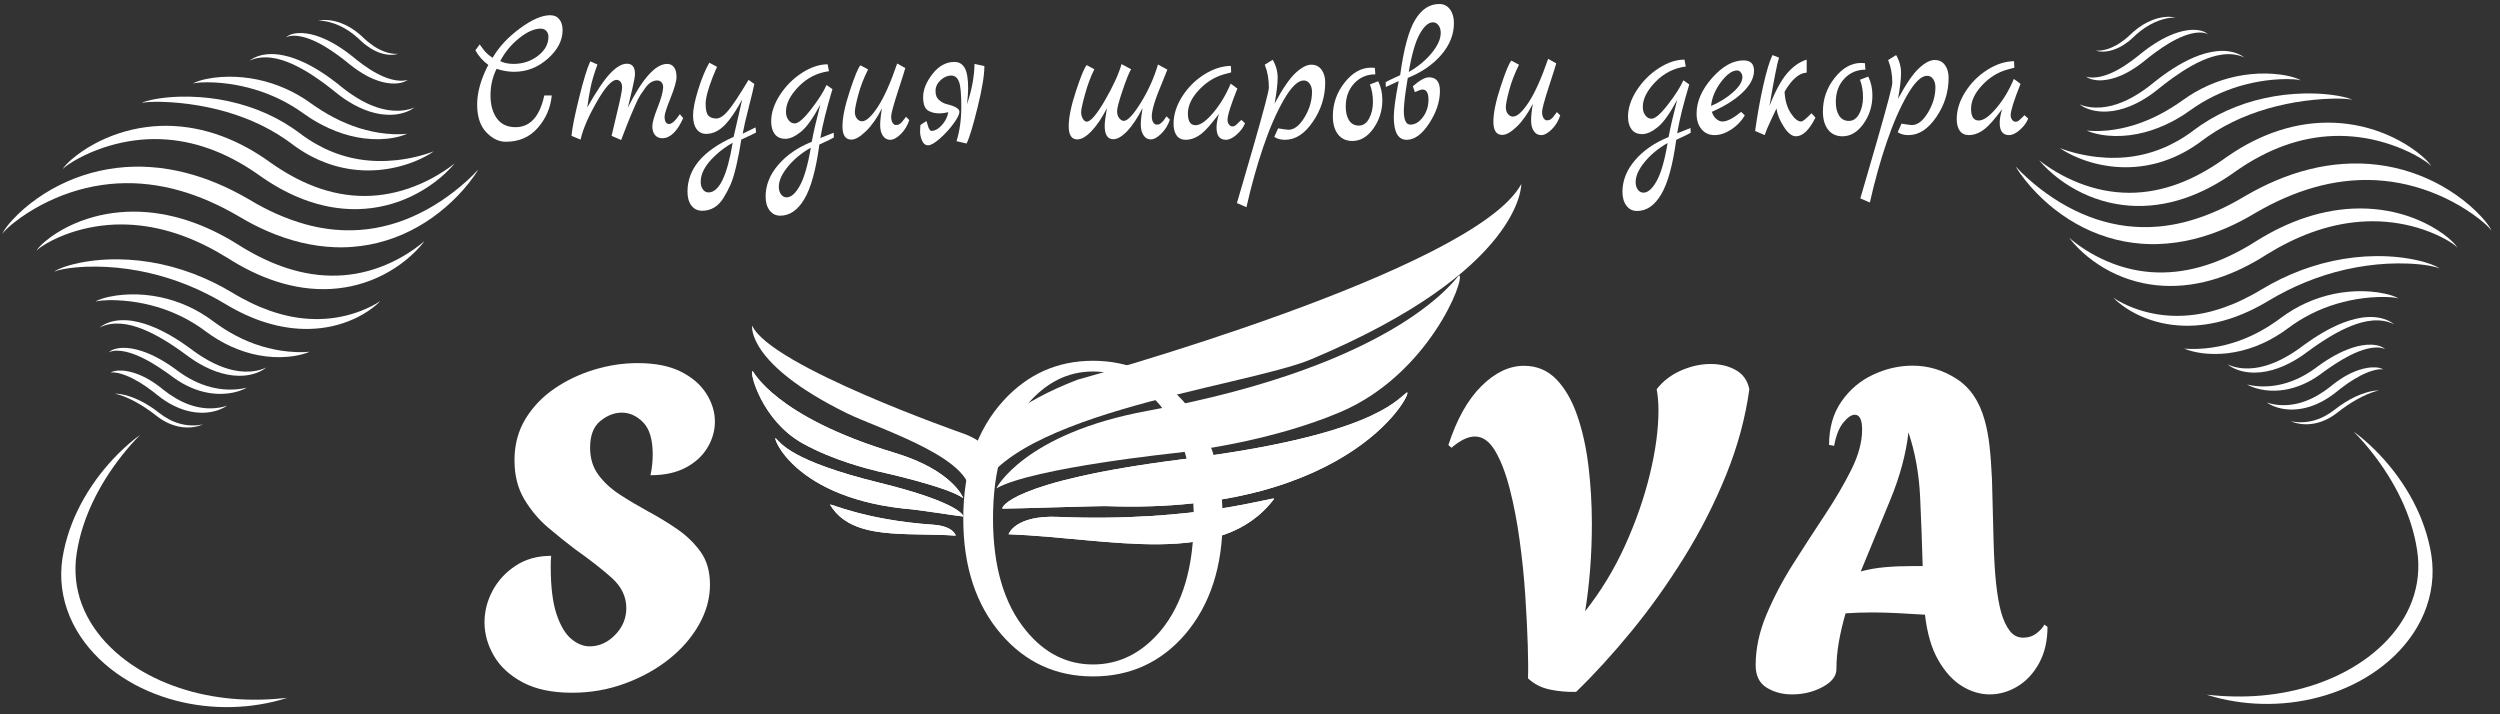 <?xml version="1.0" encoding="UTF-8"?> <svg xmlns="http://www.w3.org/2000/svg" width="224" height="64" viewBox="0 0 224 64" fill="none"><rect x="0" y="0" width="224" height="64" fill="#333333" stroke="none"/><path d="M94.766 46.313C90.929 46.155 90.368 47.87 90.368 47.87C99.469 48.205 109.428 50.98 114.152 44.703C114.404 44.368 107.39 46.834 94.766 46.313Z" fill="white"></path><path d="M94.766 46.313C90.929 46.155 90.368 47.87 90.368 47.87C99.469 48.205 109.428 50.98 114.152 44.703C114.404 44.368 107.39 46.834 94.766 46.313Z" fill="white"></path><path d="M83.603 47.014C85.454 47.14 85.633 47.993 85.633 47.993C81.245 47.675 76.316 48.485 74.378 45.222C74.275 45.048 77.513 46.601 83.603 47.014Z" fill="white"></path><path d="M83.603 47.014C85.454 47.14 85.633 47.993 85.633 47.993C81.245 47.675 76.316 48.485 74.378 45.222C74.275 45.048 77.513 46.601 83.603 47.014Z" fill="white"></path><path d="M87.532 43.006C87.532 43.006 90.551 40.377 86.313 38.844C86.313 38.844 69.004 32.807 67.391 29.169C67.39 29.17 66.828 32.576 75.888 37.031C78.769 38.447 87.953 41.258 86.814 44.722C86.814 44.722 87.92 46.733 88.263 48.605C88.576 50.304 87.532 43.006 87.532 43.006Z" fill="white"></path><path d="M89.281 43.753C89.231 43.782 91.742 38.846 102.798 36.815C125.81 32.588 130.615 24.614 130.738 24.66C131.347 24.887 128.029 33.577 120.043 36.944C114.018 39.485 107.25 40.333 105.663 40.551C105.663 40.551 92.567 41.892 89.281 43.754L89.281 43.753Z" fill="white"></path><path d="M106.067 41.134C122.698 39.043 125.047 35.932 126.013 35.193C126.894 34.518 121.539 46.121 99.234 45.352C98.293 45.32 90.845 45.584 89.821 45.571C89.685 45.569 90.319 43.114 106.067 41.134H106.067Z" fill="white"></path><path d="M106.067 41.134C122.698 39.043 125.047 35.932 126.013 35.193C126.894 34.518 121.539 46.121 99.234 45.352C98.293 45.32 90.845 45.584 89.821 45.571C89.685 45.569 90.319 43.114 106.067 41.134H106.067Z" fill="white"></path><path d="M86.308 44.636C86.33 44.652 85.39 42.149 80.191 40.581C69.371 37.318 67.493 33.232 67.432 33.248C67.127 33.324 68.252 37.674 71.905 39.718C74.661 41.261 77.865 42.031 78.615 42.221C78.615 42.221 84.83 43.566 86.308 44.636V44.636Z" fill="white"></path><path d="M86.308 44.636C86.33 44.652 85.39 42.149 80.191 40.581C69.371 37.318 67.493 33.232 67.432 33.248C67.127 33.324 68.252 37.674 71.905 39.718C74.661 41.261 77.865 42.031 78.615 42.221C78.615 42.221 84.83 43.566 86.308 44.636V44.636Z" fill="white"></path><path d="M78.754 43.242C70.891 41.309 69.938 39.684 69.516 39.276C69.132 38.903 71.049 44.77 81.795 45.648C82.249 45.685 85.808 46.228 86.3 46.279C86.365 46.286 86.199 45.072 78.754 43.242Z" fill="white"></path><path d="M78.754 43.242C70.891 41.309 69.938 39.684 69.516 39.276C69.132 38.903 71.049 44.77 81.795 45.648C82.249 45.685 85.808 46.228 86.3 46.279C86.365 46.286 86.199 45.072 78.754 43.242Z" fill="white"></path><path d="M106.958 46.46C106.955 42.078 105.929 38.67 103.88 36.235C102.176 34.267 100.19 33.284 97.921 33.286C95.675 33.287 93.714 34.273 92.039 36.243C89.993 38.681 88.972 42.091 88.974 46.472C88.977 50.78 89.966 54.127 91.941 56.513C93.596 58.53 95.594 59.538 97.938 59.536C100.281 59.535 102.303 58.524 104.005 56.505C105.976 54.116 106.961 50.767 106.958 46.46ZM109.548 46.495C109.551 50.754 108.431 54.2 106.188 56.835C104.019 59.347 101.269 60.605 97.939 60.607C94.633 60.609 91.894 59.355 89.722 56.846C87.45 54.214 86.313 50.77 86.31 46.511C86.307 42.056 87.514 38.511 89.929 35.875C92.098 33.511 94.762 32.328 97.92 32.326C101.102 32.323 103.779 33.503 105.952 35.864C108.346 38.472 109.545 42.016 109.548 46.495V46.495Z" fill="white"></path><path d="M86.873 43.5C86.873 43.5 85.666 38.196 96.567 34.014C96.568 34.014 132.167 24.235 136.306 16.489C136.307 16.493 136.501 24.179 117.522 32.175C111.486 34.717 88.541 37.173 87.312 45.416C87.312 45.416 87.846 49.57 88.245 52.043C88.543 53.889 90.839 54.945 91.209 57.057C91.57 59.118 88.583 55.352 87.312 51.112C86.239 47.532 86.873 43.499 86.873 43.499L86.873 43.5Z" fill="white"></path><path d="M141.221 61.989C140.442 62.015 139.663 61.948 138.884 61.787C138.104 61.626 137.446 61.289 136.908 60.778C136.935 60.106 136.929 59.111 136.888 57.792C136.848 56.474 136.774 55.001 136.666 53.374C136.559 51.747 136.391 50.099 136.162 48.431C135.934 46.764 135.639 45.224 135.276 43.811C134.913 42.399 134.476 41.263 133.966 40.402C133.455 39.541 132.85 39.111 132.152 39.111C131.534 39.111 130.835 39.447 130.056 40.12L129.774 39.878C130.526 37.564 131.514 35.803 132.737 34.592C133.959 33.382 135.229 32.776 136.546 32.776C137.701 32.776 138.668 33.18 139.448 33.987C140.227 34.794 140.852 35.876 141.322 37.234C141.792 38.593 142.128 40.113 142.33 41.794C142.531 43.476 142.632 45.191 142.632 46.939C142.632 48.337 142.578 49.709 142.471 51.055C142.363 52.4 142.216 53.637 142.028 54.766C143.452 52.964 144.648 50.994 145.615 48.855C146.582 46.717 147.322 44.592 147.832 42.48C148.343 40.368 148.598 38.465 148.598 36.771C148.598 36.447 148.585 36.118 148.558 35.782C148.53 35.446 148.49 35.143 148.437 34.874C149.001 34.148 149.727 33.59 150.613 33.2C151.5 32.81 152.387 32.614 153.274 32.614C154.134 32.614 154.886 32.796 155.531 33.159C156.176 33.523 156.579 34.094 156.741 34.874C156.391 37.429 155.699 39.985 154.665 42.54C153.63 45.096 152.374 47.564 150.896 49.944C149.418 52.325 147.839 54.537 146.16 56.582C144.48 58.627 142.834 60.429 141.221 61.989H141.221Z" fill="white"></path><path d="M166.722 51.203C167.407 51.015 168.134 50.887 168.902 50.82C169.669 50.752 170.491 50.719 171.368 50.719H172.273C172.218 48.728 172.142 46.684 172.046 44.586C171.95 42.488 171.601 40.538 170.998 38.735C170.779 40.672 170.231 42.703 169.353 44.828C168.476 46.953 167.599 49.078 166.722 51.203H166.722ZM160.555 62.218C159.704 62.218 158.951 62.017 158.293 61.613C157.635 61.209 157.307 60.537 157.307 59.595C157.307 58.116 157.629 56.61 158.273 55.076C158.917 53.544 159.711 52.03 160.658 50.537C161.603 49.044 162.549 47.586 163.495 46.159C164.44 44.733 165.235 43.375 165.879 42.084C166.523 40.792 166.846 39.596 166.846 38.493C166.846 37.605 166.626 37.161 166.188 37.161C165.886 37.161 165.543 37.397 165.16 37.867C164.776 38.338 164.502 39.031 164.338 39.945L163.885 39.864C163.885 38.331 164.255 37.034 164.995 35.971C165.735 34.909 166.681 34.108 167.832 33.571C168.983 33.033 170.162 32.763 171.368 32.763C172.766 32.763 174.075 33.154 175.294 33.934C176.514 34.714 177.358 35.951 177.824 37.646C178.015 38.318 178.159 39.072 178.255 39.905C178.351 40.74 178.426 41.762 178.482 42.972C178.536 45.151 178.584 46.993 178.625 48.5C178.666 50.006 178.741 51.27 178.851 52.293C178.961 53.315 179.112 54.175 179.304 54.875C179.495 55.548 179.749 56.093 180.064 56.509C180.379 56.926 180.784 57.135 181.277 57.135C181.743 57.135 182.147 57 182.49 56.731C182.833 56.462 183.059 56.207 183.169 55.964L183.456 56.166C183.456 57.404 183.209 58.479 182.716 59.394C182.223 60.309 181.578 61.008 180.784 61.492C179.989 61.976 179.153 62.218 178.276 62.218C177.426 62.218 176.597 61.969 175.788 61.472C174.98 60.974 174.274 60.201 173.671 59.152C173.068 58.103 172.67 56.745 172.478 55.076C171.628 55.023 170.799 54.975 169.99 54.935C169.181 54.895 168.448 54.874 167.791 54.874C167.352 54.874 166.934 54.882 166.537 54.895C166.139 54.908 165.748 54.928 165.365 54.955C165.118 55.789 164.92 56.63 164.769 57.477C164.618 58.324 164.543 59.151 164.543 59.958C164.543 60.577 164.131 61.109 163.309 61.553C162.486 61.996 161.568 62.218 160.554 62.218L160.555 62.218Z" fill="white"></path><path d="M12.563 38.96C12.265 39.252 11.984 39.559 11.71 39.87C11.573 40.026 11.438 40.183 11.306 40.342C11.173 40.501 11.044 40.663 10.915 40.825C10.403 41.473 9.928 42.147 9.491 42.841C8.62 44.23 7.905 45.705 7.419 47.242C7.297 47.626 7.19 48.014 7.099 48.404C7.008 48.794 6.931 49.187 6.87 49.582C6.838 49.781 6.817 49.972 6.798 50.167C6.78 50.361 6.77 50.555 6.764 50.749C6.758 50.944 6.76 51.138 6.767 51.331C6.774 51.524 6.786 51.718 6.806 51.909C6.884 52.678 7.063 53.433 7.334 54.155C7.401 54.335 7.475 54.513 7.554 54.689C7.633 54.866 7.716 55.04 7.806 55.211C7.986 55.553 8.183 55.887 8.401 56.209C8.836 56.852 9.342 57.452 9.904 58.001C10.464 58.551 11.079 59.051 11.731 59.502C12.384 59.952 13.074 60.354 13.793 60.706C14.51 61.059 15.256 61.362 16.02 61.619C16.401 61.748 16.788 61.864 17.178 61.97C17.569 62.075 17.964 62.169 18.361 62.249C18.759 62.332 19.16 62.402 19.563 62.46C19.967 62.518 20.372 62.569 20.78 62.604C21.188 62.638 21.597 62.667 22.008 62.679C22.419 62.694 22.831 62.697 23.244 62.69C23.451 62.687 23.658 62.681 23.865 62.671C24.072 62.663 24.279 62.651 24.486 62.638C24.901 62.61 25.316 62.571 25.733 62.529C24.936 62.786 24.116 62.98 23.284 63.117C23.076 63.152 22.867 63.182 22.657 63.208C22.552 63.222 22.448 63.235 22.342 63.246C22.237 63.258 22.132 63.27 22.026 63.279C21.816 63.298 21.604 63.314 21.392 63.327C21.181 63.34 20.968 63.348 20.756 63.353C19.058 63.393 17.341 63.198 15.678 62.755C14.016 62.313 12.405 61.621 10.945 60.667C10.216 60.19 9.526 59.646 8.893 59.036C8.578 58.73 8.276 58.409 7.992 58.071C7.71 57.732 7.442 57.379 7.198 57.009C6.709 56.27 6.305 55.469 6.015 54.625C5.723 53.783 5.549 52.898 5.498 52.01C5.475 51.565 5.479 51.12 5.517 50.679C5.536 50.458 5.56 50.238 5.594 50.02C5.628 49.803 5.669 49.583 5.713 49.373C5.801 48.95 5.906 48.531 6.029 48.119C6.153 47.706 6.293 47.3 6.448 46.9L6.568 46.602C6.61 46.503 6.65 46.404 6.693 46.306C6.78 46.11 6.869 45.916 6.962 45.724C7.148 45.34 7.347 44.962 7.56 44.593C7.773 44.225 7.999 43.865 8.235 43.513C8.471 43.161 8.722 42.819 8.98 42.485C9.498 41.817 10.058 41.185 10.654 40.593C10.803 40.445 10.955 40.3 11.108 40.157C11.262 40.014 11.418 39.874 11.577 39.737C11.736 39.601 11.896 39.466 12.06 39.336C12.224 39.206 12.391 39.079 12.563 38.961L12.563 38.96Z" fill="white"></path><path d="M0.223 20.968C0.223 20.936 0.235 20.907 0.246 20.877C0.258 20.848 0.272 20.82 0.286 20.793C0.315 20.737 0.348 20.684 0.381 20.631C0.448 20.526 0.521 20.424 0.596 20.325C0.746 20.125 0.908 19.936 1.075 19.75C1.412 19.381 1.772 19.032 2.151 18.704C2.909 18.047 3.738 17.468 4.618 16.967C5.499 16.467 6.433 16.052 7.402 15.729C7.887 15.567 8.382 15.431 8.882 15.317C9.382 15.204 9.889 15.115 10.4 15.052C11.421 14.924 12.458 14.9 13.487 14.97C14.517 15.041 15.539 15.207 16.537 15.457C16.787 15.519 17.035 15.587 17.282 15.659C17.529 15.732 17.774 15.808 18.017 15.89C18.504 16.052 18.984 16.236 19.456 16.434C19.928 16.631 20.392 16.847 20.849 17.074C21.305 17.303 21.753 17.546 22.193 17.801C22.419 17.934 22.617 18.048 22.824 18.167L22.978 18.256C23.03 18.285 23.082 18.312 23.134 18.341L23.446 18.509C23.499 18.537 23.55 18.567 23.603 18.593L23.761 18.673L24.077 18.833C24.13 18.86 24.183 18.885 24.237 18.91L24.397 18.985L24.718 19.134C25.577 19.519 26.46 19.844 27.36 20.095L27.7 20.183C27.756 20.197 27.813 20.213 27.869 20.226L28.041 20.264C28.154 20.289 28.268 20.317 28.382 20.34L28.725 20.405C28.84 20.429 28.955 20.444 29.07 20.463L29.243 20.49C29.3 20.5 29.358 20.507 29.416 20.514L29.762 20.557C29.878 20.569 29.994 20.578 30.11 20.589C31.038 20.669 31.974 20.649 32.903 20.539C33.831 20.424 34.751 20.215 35.649 19.917C36.547 19.617 37.421 19.227 38.263 18.765C38.684 18.535 39.096 18.284 39.499 18.017C39.903 17.752 40.295 17.467 40.681 17.17C41.064 16.87 41.44 16.558 41.803 16.229C42.166 15.9 42.519 15.558 42.852 15.192C42.601 15.619 42.306 16.02 41.999 16.412C41.844 16.606 41.684 16.797 41.52 16.985C41.357 17.174 41.185 17.355 41.013 17.536C40.666 17.897 40.3 18.24 39.92 18.57C39.539 18.899 39.14 19.208 38.727 19.502C37.901 20.087 37.011 20.594 36.071 21.004C35.13 21.413 34.139 21.721 33.121 21.917C32.612 22.013 32.096 22.079 31.578 22.12L31.189 22.145L30.799 22.157L30.702 22.16C30.67 22.16 30.637 22.16 30.605 22.16L30.41 22.159L30.215 22.157C30.15 22.157 30.085 22.153 30.02 22.151C28.98 22.116 27.947 21.963 26.94 21.723C25.934 21.477 24.954 21.139 24.01 20.734C23.892 20.683 23.776 20.629 23.659 20.576L23.484 20.496C23.425 20.47 23.366 20.444 23.309 20.415L22.965 20.245L22.792 20.16C22.735 20.132 22.679 20.101 22.622 20.072L22.284 19.891C22.228 19.86 22.171 19.831 22.115 19.799L21.949 19.705C21.729 19.579 21.5 19.449 21.301 19.331C19.656 18.374 17.918 17.592 16.106 17.079C14.296 16.564 12.411 16.329 10.528 16.435C9.587 16.489 8.648 16.626 7.723 16.844C6.799 17.064 5.889 17.365 5.006 17.742C4.563 17.929 4.129 18.139 3.702 18.364C3.274 18.588 2.857 18.835 2.448 19.096C2.04 19.36 1.641 19.64 1.259 19.944C1.067 20.095 0.881 20.253 0.7 20.419C0.61 20.501 0.523 20.587 0.439 20.675C0.397 20.72 0.356 20.765 0.318 20.813C0.299 20.837 0.28 20.861 0.263 20.887C0.247 20.912 0.23 20.938 0.223 20.968H0.223Z" fill="white"></path><path d="M5.622 15.177C5.624 15.151 5.636 15.128 5.648 15.106C5.66 15.084 5.674 15.063 5.688 15.041C5.717 14.999 5.748 14.959 5.78 14.92C5.844 14.842 5.912 14.768 5.982 14.694C6.122 14.549 6.271 14.412 6.423 14.279C6.73 14.015 7.053 13.769 7.389 13.542C8.061 13.085 8.781 12.696 9.532 12.371C9.909 12.209 10.293 12.065 10.684 11.937C11.075 11.808 11.473 11.7 11.876 11.608C12.279 11.515 12.687 11.443 13.098 11.389C13.509 11.335 13.924 11.297 14.34 11.282C15.171 11.25 16.008 11.297 16.835 11.416C17.248 11.476 17.658 11.553 18.065 11.649C18.268 11.697 18.47 11.749 18.671 11.805C18.871 11.861 19.071 11.922 19.269 11.986C20.856 12.502 22.348 13.271 23.711 14.198C23.797 14.255 23.881 14.314 23.966 14.373L24.212 14.549C24.291 14.604 24.369 14.66 24.449 14.713C24.527 14.768 24.607 14.822 24.687 14.875C25.005 15.09 25.328 15.294 25.657 15.488C26.315 15.877 26.994 16.224 27.693 16.518C29.091 17.107 30.575 17.475 32.089 17.546C33.601 17.622 35.136 17.389 36.602 16.888C37.337 16.639 38.053 16.322 38.745 15.949C39.09 15.761 39.43 15.56 39.761 15.343C39.928 15.236 40.091 15.123 40.253 15.008C40.334 14.95 40.414 14.89 40.493 14.83C40.573 14.77 40.651 14.709 40.728 14.644C40.605 14.802 40.471 14.952 40.332 15.098C40.194 15.244 40.05 15.385 39.903 15.524C39.608 15.798 39.298 16.059 38.974 16.303C38.651 16.549 38.313 16.775 37.965 16.989C37.617 17.202 37.256 17.397 36.886 17.576C36.516 17.753 36.136 17.912 35.747 18.053C35.358 18.193 34.96 18.31 34.556 18.41C34.153 18.51 33.742 18.584 33.328 18.64C32.914 18.694 32.496 18.729 32.077 18.737C31.239 18.758 30.398 18.686 29.572 18.535C28.747 18.383 27.938 18.149 27.158 17.851C26.378 17.554 25.626 17.19 24.905 16.781C24.545 16.575 24.193 16.358 23.848 16.131C23.761 16.074 23.676 16.016 23.591 15.958C23.505 15.9 23.421 15.841 23.337 15.781L23.096 15.612C23.017 15.557 22.938 15.503 22.858 15.448C21.589 14.585 20.233 13.859 18.803 13.342C17.374 12.824 15.87 12.518 14.345 12.469C12.82 12.416 11.277 12.624 9.787 13.066C9.413 13.175 9.045 13.302 8.68 13.441C8.314 13.58 7.954 13.736 7.599 13.905C7.245 14.075 6.896 14.258 6.558 14.462C6.388 14.563 6.222 14.671 6.06 14.784C5.979 14.841 5.9 14.9 5.824 14.963C5.785 14.994 5.748 15.026 5.712 15.06C5.694 15.077 5.677 15.095 5.661 15.114C5.645 15.133 5.629 15.152 5.622 15.176V15.177Z" fill="white"></path><path d="M3.277 22.485C3.279 22.46 3.291 22.437 3.303 22.415C3.315 22.393 3.328 22.372 3.342 22.351C3.37 22.31 3.401 22.27 3.432 22.232C3.496 22.155 3.564 22.082 3.634 22.01C3.773 21.868 3.922 21.735 4.075 21.607C4.381 21.351 4.706 21.117 5.044 20.902C5.72 20.47 6.445 20.113 7.2 19.824C7.577 19.68 7.963 19.555 8.354 19.446C8.745 19.337 9.142 19.249 9.543 19.177C9.943 19.103 10.348 19.051 10.755 19.016C11.161 18.981 11.57 18.961 11.979 18.962C12.796 18.962 13.615 19.035 14.422 19.17C14.825 19.238 15.226 19.32 15.623 19.419C16.02 19.517 16.413 19.631 16.801 19.757C18.354 20.262 19.826 20.98 21.2 21.834L21.45 21.99C21.53 22.041 21.611 22.091 21.692 22.14C21.773 22.19 21.854 22.238 21.936 22.286C22.017 22.335 22.099 22.383 22.181 22.429C22.509 22.619 22.841 22.799 23.178 22.97C23.514 23.142 23.855 23.3 24.2 23.451C24.544 23.601 24.893 23.739 25.246 23.865C26.656 24.371 28.133 24.675 29.628 24.698C30.001 24.704 30.375 24.694 30.749 24.666C31.122 24.637 31.495 24.588 31.866 24.526C32.237 24.463 32.605 24.378 32.971 24.281C33.337 24.183 33.698 24.065 34.055 23.933C34.414 23.802 34.765 23.651 35.112 23.487C35.46 23.323 35.8 23.141 36.134 22.947C36.468 22.751 36.796 22.542 37.113 22.317C37.273 22.205 37.429 22.088 37.584 21.967C37.661 21.907 37.737 21.846 37.813 21.783C37.889 21.72 37.964 21.657 38.036 21.59C37.922 21.751 37.797 21.905 37.667 22.055C37.537 22.205 37.401 22.349 37.262 22.491C36.982 22.773 36.686 23.041 36.376 23.293C35.755 23.798 35.077 24.24 34.358 24.612C33.998 24.797 33.626 24.964 33.247 25.113C32.868 25.262 32.478 25.387 32.084 25.496C31.689 25.605 31.287 25.689 30.881 25.755C30.475 25.82 30.065 25.867 29.654 25.889C28.831 25.936 28.002 25.896 27.186 25.782C26.778 25.723 26.372 25.649 25.972 25.554C25.771 25.508 25.572 25.457 25.374 25.403C25.177 25.347 24.979 25.289 24.784 25.226C24.002 24.976 23.244 24.664 22.511 24.308C22.145 24.13 21.785 23.939 21.431 23.739C21.342 23.69 21.254 23.639 21.167 23.587C21.08 23.537 20.992 23.484 20.906 23.432C20.819 23.38 20.733 23.326 20.647 23.273L20.398 23.118C19.107 22.316 17.75 21.628 16.334 21.113C14.918 20.598 13.44 20.26 11.937 20.15C10.435 20.037 8.908 20.161 7.424 20.53C6.682 20.713 5.952 20.96 5.244 21.271C4.891 21.428 4.543 21.599 4.206 21.793C4.037 21.889 3.872 21.991 3.711 22.101C3.631 22.156 3.552 22.214 3.476 22.275C3.439 22.305 3.401 22.337 3.366 22.37C3.349 22.387 3.331 22.404 3.316 22.423C3.3 22.441 3.285 22.46 3.277 22.484V22.485Z" fill="white"></path><path d="M9.75 31.59C9.763 31.557 9.791 31.531 9.818 31.507C9.845 31.484 9.874 31.462 9.904 31.442C9.965 31.403 10.03 31.371 10.096 31.342C10.229 31.285 10.37 31.246 10.513 31.218C10.656 31.19 10.801 31.176 10.947 31.169C11.092 31.163 11.237 31.167 11.382 31.177C11.963 31.221 12.527 31.377 13.063 31.581C13.601 31.787 14.111 32.049 14.603 32.337C14.847 32.485 15.088 32.636 15.321 32.796L15.496 32.918L15.67 33.041L15.842 33.166L16.005 33.287C16.874 33.915 17.836 34.412 18.874 34.68C19.392 34.816 19.927 34.893 20.471 34.906C20.742 34.913 21.016 34.903 21.29 34.877C21.563 34.848 21.837 34.806 22.109 34.733C21.988 34.807 21.86 34.866 21.729 34.921C21.598 34.975 21.464 35.023 21.328 35.064C21.055 35.148 20.774 35.206 20.49 35.244C19.92 35.319 19.335 35.306 18.762 35.215C18.189 35.122 17.628 34.954 17.096 34.72C16.564 34.488 16.06 34.195 15.592 33.859L15.418 33.734L15.253 33.612L15.087 33.491L14.92 33.373C14.696 33.216 14.473 33.06 14.243 32.914C14.016 32.764 13.784 32.623 13.55 32.486C13.316 32.349 13.077 32.221 12.835 32.1C12.352 31.861 11.851 31.656 11.328 31.529C11.068 31.466 10.801 31.425 10.531 31.419C10.397 31.418 10.262 31.424 10.128 31.447C10.061 31.458 9.994 31.474 9.929 31.494C9.897 31.505 9.865 31.517 9.834 31.532C9.803 31.547 9.771 31.562 9.75 31.59V31.59Z" fill="white"></path><path d="M25.64 3.358C25.652 3.328 25.678 3.305 25.702 3.284C25.726 3.262 25.753 3.243 25.78 3.226C25.835 3.189 25.894 3.16 25.953 3.133C26.074 3.081 26.2 3.042 26.329 3.016C26.458 2.989 26.59 2.972 26.722 2.965C26.854 2.956 26.986 2.957 27.117 2.964C27.645 2.995 28.16 3.128 28.65 3.31C28.773 3.355 28.893 3.405 29.013 3.457C29.133 3.509 29.252 3.562 29.368 3.62C29.601 3.736 29.83 3.858 30.053 3.991C30.276 4.124 30.494 4.262 30.707 4.409C30.813 4.481 30.919 4.556 31.023 4.631C31.128 4.706 31.23 4.785 31.332 4.863C31.433 4.942 31.535 5.02 31.635 5.101L31.925 5.335C32.02 5.414 32.12 5.486 32.217 5.561C32.313 5.638 32.413 5.708 32.511 5.782C32.907 6.07 33.317 6.336 33.744 6.567C34.171 6.797 34.616 6.991 35.085 7.114C35.319 7.175 35.559 7.216 35.803 7.229C35.864 7.231 35.926 7.234 35.987 7.232C36.018 7.232 36.049 7.231 36.08 7.229L36.126 7.227L36.172 7.222C36.295 7.211 36.419 7.191 36.541 7.15C36.44 7.23 36.32 7.286 36.198 7.333L36.152 7.35L36.106 7.365C36.075 7.376 36.043 7.386 36.011 7.394C35.948 7.412 35.883 7.425 35.818 7.438C35.689 7.463 35.557 7.475 35.424 7.483C35.292 7.487 35.159 7.487 35.027 7.476C34.497 7.437 33.98 7.292 33.496 7.09L33.314 7.014L33.137 6.929L33.048 6.887L32.961 6.842L32.787 6.751C32.674 6.686 32.56 6.622 32.449 6.554C32.338 6.486 32.225 6.419 32.12 6.344C31.903 6.2 31.692 6.049 31.489 5.889L31.337 5.769L31.261 5.709L31.188 5.651C31.093 5.572 30.996 5.495 30.899 5.418C30.802 5.342 30.703 5.266 30.605 5.191C30.507 5.116 30.409 5.042 30.309 4.969C30.109 4.825 29.908 4.682 29.704 4.545C29.295 4.273 28.875 4.018 28.438 3.8C28.001 3.584 27.547 3.399 27.073 3.291C26.955 3.263 26.835 3.242 26.715 3.226C26.654 3.218 26.594 3.212 26.533 3.208C26.472 3.203 26.411 3.201 26.35 3.201C26.228 3.201 26.105 3.208 25.984 3.229C25.923 3.24 25.863 3.254 25.804 3.273C25.775 3.283 25.746 3.294 25.717 3.307C25.69 3.32 25.66 3.334 25.64 3.358L25.64 3.358Z" fill="white"></path><path d="M12.695 9.257C12.699 9.238 12.717 9.226 12.731 9.215C12.746 9.205 12.762 9.196 12.779 9.188C12.812 9.171 12.845 9.156 12.879 9.142C12.948 9.115 13.018 9.093 13.087 9.071C13.228 9.028 13.369 8.993 13.512 8.96C13.797 8.896 14.086 8.845 14.376 8.805C14.665 8.764 14.956 8.733 15.248 8.71C15.54 8.685 15.833 8.672 16.126 8.663C17.299 8.632 18.477 8.716 19.643 8.908C20.808 9.106 21.961 9.41 23.072 9.842C24.183 10.269 25.252 10.824 26.243 11.496C26.367 11.58 26.49 11.666 26.611 11.754L26.792 11.887L26.881 11.954L26.965 12.015L27.13 12.138C27.186 12.179 27.243 12.217 27.299 12.257C27.411 12.337 27.526 12.412 27.641 12.489C28.101 12.791 28.58 13.059 29.073 13.298C29.322 13.415 29.572 13.528 29.827 13.628C30.082 13.728 30.341 13.82 30.603 13.902C30.865 13.984 31.13 14.058 31.398 14.121C31.666 14.181 31.937 14.237 32.21 14.281C33.301 14.455 34.425 14.473 35.547 14.349C35.828 14.319 36.108 14.28 36.387 14.23C36.667 14.183 36.946 14.124 37.224 14.06C37.502 13.994 37.779 13.921 38.054 13.837C38.33 13.755 38.603 13.663 38.873 13.557C38.637 13.727 38.384 13.872 38.126 14.011C37.997 14.079 37.866 14.145 37.734 14.208C37.602 14.27 37.467 14.33 37.332 14.388C37.062 14.504 36.786 14.605 36.507 14.7C36.226 14.791 35.942 14.874 35.655 14.945C35.367 15.015 35.076 15.076 34.782 15.125C34.489 15.172 34.192 15.209 33.894 15.235C33.298 15.281 32.695 15.286 32.095 15.235C31.795 15.209 31.494 15.174 31.197 15.123C30.899 15.072 30.603 15.008 30.309 14.935L30.09 14.877C30.017 14.856 29.945 14.833 29.872 14.812L29.763 14.779L29.655 14.744C29.583 14.72 29.511 14.698 29.44 14.672C29.297 14.621 29.154 14.571 29.013 14.515C28.871 14.461 28.733 14.4 28.593 14.341C28.318 14.216 28.043 14.087 27.778 13.941L27.678 13.888L27.579 13.832L27.382 13.72C27.317 13.682 27.253 13.642 27.189 13.603C27.124 13.563 27.059 13.525 26.996 13.483C26.87 13.401 26.742 13.32 26.619 13.233C26.557 13.19 26.495 13.148 26.434 13.103L26.252 12.97L25.909 12.718C25.797 12.636 25.684 12.556 25.57 12.477C24.655 11.848 23.674 11.316 22.649 10.87C21.622 10.428 20.554 10.071 19.457 9.802C18.362 9.53 17.241 9.339 16.106 9.227C15.538 9.171 14.967 9.135 14.394 9.124C14.108 9.119 13.821 9.119 13.534 9.131C13.39 9.137 13.248 9.146 13.104 9.16C13.033 9.167 12.962 9.176 12.891 9.188C12.856 9.193 12.821 9.2 12.786 9.21C12.769 9.214 12.752 9.219 12.735 9.226C12.72 9.233 12.702 9.24 12.694 9.257H12.695Z" fill="white"></path><path d="M8.557 27.047C8.558 27.033 8.57 27.023 8.58 27.013C8.59 27.004 8.601 26.996 8.612 26.989C8.635 26.973 8.659 26.959 8.683 26.946C8.731 26.921 8.78 26.899 8.83 26.877C8.93 26.835 9.033 26.799 9.135 26.765C9.342 26.698 9.551 26.643 9.763 26.597C9.975 26.55 10.188 26.513 10.403 26.481C10.618 26.449 10.834 26.427 11.051 26.409C11.918 26.34 12.798 26.374 13.666 26.503C14.535 26.632 15.393 26.859 16.218 27.179C17.042 27.499 17.832 27.912 18.567 28.406C18.751 28.529 18.932 28.657 19.108 28.79C19.191 28.85 19.272 28.912 19.355 28.971C19.438 29.029 19.52 29.089 19.605 29.146C19.939 29.378 20.282 29.597 20.635 29.8C21.338 30.207 22.076 30.552 22.845 30.827C23.23 30.963 23.62 31.086 24.019 31.183C24.218 31.234 24.419 31.279 24.621 31.319C24.823 31.359 25.026 31.396 25.232 31.425C25.437 31.455 25.643 31.481 25.85 31.5C26.058 31.522 26.266 31.534 26.476 31.543C26.581 31.548 26.686 31.551 26.791 31.552C26.896 31.554 27.002 31.554 27.108 31.552C27.319 31.549 27.531 31.539 27.745 31.517C27.548 31.605 27.341 31.67 27.133 31.729C27.029 31.757 26.924 31.783 26.818 31.808C26.712 31.831 26.606 31.852 26.499 31.872C26.285 31.911 26.069 31.939 25.852 31.961C25.635 31.981 25.416 31.996 25.198 32C24.979 32.005 24.759 32.003 24.54 31.993C24.321 31.982 24.101 31.964 23.882 31.94C23.445 31.887 23.01 31.809 22.581 31.703C21.724 31.487 20.891 31.165 20.109 30.752C19.716 30.548 19.338 30.318 18.971 30.073C18.787 29.951 18.609 29.821 18.431 29.691C18.268 29.569 18.104 29.45 17.936 29.336C16.596 28.419 15.093 27.747 13.498 27.345C12.702 27.143 11.883 27.006 11.053 26.939C10.845 26.922 10.636 26.911 10.427 26.902C10.323 26.898 10.218 26.895 10.113 26.894C10.009 26.893 9.904 26.893 9.799 26.894C9.589 26.898 9.378 26.905 9.168 26.923C9.064 26.931 8.959 26.944 8.855 26.958C8.802 26.966 8.75 26.976 8.699 26.987C8.673 26.993 8.648 26.999 8.623 27.008C8.611 27.012 8.599 27.017 8.587 27.022C8.576 27.028 8.563 27.034 8.558 27.046L8.557 27.047Z" fill="white"></path><path d="M17.301 7.508C17.303 7.494 17.314 7.484 17.324 7.475C17.334 7.466 17.346 7.458 17.357 7.45C17.38 7.435 17.404 7.422 17.428 7.409C17.476 7.384 17.526 7.362 17.576 7.342C17.676 7.3 17.779 7.266 17.882 7.233C18.089 7.169 18.299 7.117 18.511 7.073C18.723 7.029 18.936 6.994 19.151 6.965C19.366 6.935 19.582 6.916 19.799 6.9C20.665 6.84 21.542 6.88 22.407 7.011C23.273 7.143 24.128 7.369 24.952 7.682C25.775 7.995 26.567 8.399 27.308 8.878C27.492 8.998 27.676 9.123 27.852 9.251C27.936 9.31 28.019 9.37 28.103 9.428C28.188 9.485 28.271 9.544 28.356 9.6C28.696 9.827 29.042 10.043 29.396 10.246C30.104 10.649 30.841 10.999 31.607 11.28C32.372 11.561 33.167 11.771 33.983 11.898C34.188 11.929 34.393 11.957 34.6 11.976C34.807 11.997 35.015 12.011 35.224 12.02C35.328 12.024 35.433 12.026 35.538 12.027C35.643 12.028 35.748 12.027 35.853 12.024C36.064 12.018 36.276 12.005 36.488 11.979C36.294 12.071 36.089 12.139 35.881 12.201C35.777 12.23 35.672 12.257 35.567 12.282C35.461 12.306 35.354 12.328 35.247 12.347C35.034 12.387 34.817 12.414 34.6 12.437C34.383 12.456 34.165 12.469 33.946 12.473C33.727 12.476 33.508 12.473 33.288 12.46C33.069 12.447 32.85 12.427 32.632 12.401C32.196 12.344 31.762 12.264 31.335 12.152C30.482 11.931 29.656 11.606 28.875 11.2C28.777 11.149 28.68 11.097 28.583 11.045C28.488 10.99 28.391 10.938 28.297 10.881C28.202 10.826 28.107 10.771 28.014 10.712C27.921 10.655 27.828 10.595 27.736 10.536C27.552 10.417 27.372 10.291 27.193 10.165C27.026 10.045 26.86 9.93 26.69 9.819C25.335 8.924 23.828 8.261 22.236 7.854C21.44 7.648 20.623 7.506 19.794 7.43C19.586 7.411 19.378 7.398 19.169 7.387C18.961 7.377 18.751 7.372 18.542 7.372C18.332 7.373 18.122 7.377 17.912 7.392C17.807 7.399 17.703 7.41 17.598 7.424C17.546 7.431 17.494 7.439 17.442 7.45C17.417 7.456 17.392 7.462 17.367 7.47C17.354 7.474 17.342 7.478 17.33 7.484C17.319 7.49 17.307 7.496 17.301 7.508V7.508Z" fill="white"></path><path d="M28.529 1.886C28.534 1.877 28.545 1.873 28.554 1.868C28.564 1.863 28.574 1.859 28.584 1.856C28.604 1.849 28.625 1.843 28.645 1.838C28.687 1.828 28.728 1.821 28.77 1.814C28.854 1.802 28.939 1.796 29.024 1.792C29.194 1.786 29.364 1.795 29.533 1.815C29.871 1.856 30.205 1.94 30.526 2.058C31.17 2.295 31.759 2.668 32.273 3.118C32.337 3.174 32.4 3.231 32.462 3.289L32.642 3.459C32.701 3.515 32.764 3.567 32.824 3.621C32.885 3.675 32.947 3.726 33.01 3.778C33.137 3.878 33.264 3.978 33.398 4.069C33.464 4.116 33.533 4.158 33.6 4.203L33.704 4.265C33.738 4.287 33.773 4.307 33.808 4.326C33.949 4.406 34.093 4.479 34.242 4.542C34.39 4.606 34.543 4.661 34.699 4.706C34.855 4.751 35.015 4.785 35.177 4.806C35.259 4.816 35.341 4.824 35.424 4.825C35.506 4.828 35.589 4.827 35.673 4.817C35.515 4.876 35.344 4.9 35.174 4.91C35.004 4.92 34.831 4.91 34.661 4.885C34.321 4.836 33.987 4.731 33.676 4.584C33.363 4.44 33.071 4.254 32.798 4.048C32.731 3.995 32.663 3.942 32.597 3.888C32.533 3.832 32.467 3.777 32.405 3.719L32.31 3.632L32.264 3.589L32.22 3.547C32.16 3.49 32.101 3.435 32.04 3.381C31.555 2.95 31.016 2.579 30.425 2.305C30.13 2.169 29.822 2.057 29.504 1.977C29.345 1.937 29.184 1.906 29.021 1.885C28.939 1.874 28.856 1.867 28.774 1.864C28.732 1.863 28.691 1.862 28.65 1.864C28.629 1.865 28.609 1.867 28.588 1.869C28.578 1.871 28.568 1.872 28.558 1.874C28.548 1.877 28.537 1.879 28.53 1.886H28.529Z" fill="white"></path><path d="M10.29 35.305C10.296 35.294 10.31 35.292 10.32 35.289C10.332 35.286 10.343 35.285 10.354 35.283C10.377 35.28 10.4 35.279 10.423 35.279C10.469 35.278 10.515 35.28 10.56 35.283C10.651 35.29 10.742 35.302 10.832 35.316C11.013 35.346 11.191 35.39 11.367 35.438C11.718 35.539 12.06 35.672 12.392 35.826C13.056 36.136 13.676 36.532 14.248 36.986C14.796 37.419 15.414 37.763 16.087 37.952C16.423 38.047 16.771 38.103 17.124 38.117C17.301 38.125 17.478 38.12 17.656 38.105C17.745 38.098 17.834 38.087 17.922 38.073C18.011 38.06 18.099 38.043 18.186 38.02C18.024 38.102 17.849 38.157 17.672 38.201C17.494 38.246 17.311 38.272 17.128 38.289C16.76 38.32 16.386 38.295 16.021 38.221C15.657 38.146 15.302 38.022 14.967 37.858C14.633 37.695 14.319 37.492 14.028 37.263C13.47 36.824 12.884 36.421 12.264 36.075C11.954 35.902 11.636 35.743 11.308 35.603C11.145 35.532 10.978 35.469 10.808 35.412C10.724 35.384 10.638 35.358 10.551 35.336C10.508 35.325 10.464 35.315 10.421 35.307C10.399 35.303 10.377 35.3 10.354 35.298C10.343 35.297 10.332 35.297 10.321 35.297C10.31 35.297 10.297 35.297 10.29 35.305L10.29 35.305Z" fill="white"></path><path d="M4.858 24.374C4.863 24.354 4.878 24.338 4.893 24.324C4.908 24.31 4.924 24.297 4.941 24.285C4.974 24.262 5.009 24.24 5.044 24.22C5.115 24.18 5.188 24.144 5.263 24.11C5.411 24.043 5.563 23.985 5.716 23.93C6.023 23.823 6.336 23.732 6.653 23.656C6.811 23.618 6.969 23.581 7.129 23.549C7.289 23.517 7.449 23.487 7.61 23.46C7.931 23.404 8.254 23.363 8.579 23.328C9.878 23.192 11.195 23.206 12.5 23.352C13.804 23.501 15.097 23.779 16.35 24.185C16.663 24.286 16.974 24.394 17.283 24.509C17.591 24.626 17.896 24.749 18.199 24.88C18.501 25.01 18.801 25.146 19.097 25.29C19.392 25.435 19.685 25.586 19.974 25.743C20.263 25.901 20.549 26.063 20.831 26.233L21.233 26.471C21.369 26.547 21.503 26.625 21.64 26.699C22.186 26.994 22.743 27.268 23.313 27.507C23.885 27.743 24.466 27.953 25.059 28.117L25.282 28.179L25.506 28.235C25.581 28.254 25.656 28.271 25.731 28.288C25.806 28.304 25.881 28.323 25.957 28.337L26.183 28.382L26.41 28.421C26.486 28.436 26.562 28.447 26.638 28.458C26.714 28.47 26.791 28.483 26.867 28.491C28.088 28.65 29.338 28.622 30.562 28.374C30.867 28.312 31.172 28.238 31.473 28.149C31.775 28.063 32.072 27.959 32.367 27.845C32.661 27.73 32.953 27.602 33.237 27.459C33.522 27.316 33.802 27.161 34.069 26.98C33.848 27.216 33.596 27.423 33.337 27.62C33.206 27.717 33.073 27.811 32.937 27.901C32.8 27.99 32.661 28.075 32.52 28.159C32.378 28.241 32.234 28.319 32.087 28.394C32.015 28.431 31.941 28.467 31.867 28.503C31.792 28.538 31.718 28.574 31.643 28.607C31.342 28.739 31.034 28.86 30.72 28.964C30.405 29.066 30.085 29.155 29.76 29.227C29.436 29.299 29.107 29.355 28.776 29.396C28.114 29.473 27.443 29.496 26.776 29.452C26.108 29.414 25.445 29.309 24.793 29.162C24.468 29.086 24.145 29 23.827 28.9C23.668 28.852 23.51 28.798 23.352 28.745C23.273 28.72 23.195 28.689 23.117 28.661C23.039 28.631 22.961 28.604 22.884 28.573C22.264 28.33 21.659 28.054 21.076 27.741C20.93 27.663 20.786 27.581 20.641 27.502L20.214 27.253C19.946 27.091 19.676 26.934 19.402 26.783C19.129 26.632 18.852 26.486 18.572 26.347C18.293 26.206 18.012 26.07 17.727 25.941C17.443 25.811 17.156 25.688 16.866 25.571C16.577 25.452 16.286 25.339 15.992 25.233C14.815 24.81 13.603 24.476 12.367 24.251C11.132 24.023 9.873 23.897 8.607 23.888C8.29 23.885 7.974 23.892 7.656 23.903C7.498 23.91 7.34 23.919 7.181 23.93C7.023 23.941 6.865 23.953 6.706 23.969C6.39 24.001 6.074 24.04 5.76 24.097C5.603 24.125 5.447 24.157 5.293 24.196C5.216 24.216 5.139 24.238 5.063 24.263C5.026 24.276 4.989 24.29 4.953 24.307C4.935 24.315 4.917 24.324 4.9 24.334C4.884 24.346 4.867 24.356 4.859 24.375L4.858 24.374Z" fill="white"></path><path d="M9.922 33.413C9.925 33.398 9.936 33.386 9.948 33.375C9.96 33.364 9.973 33.355 9.986 33.347C10.012 33.331 10.041 33.317 10.07 33.305C10.128 33.282 10.188 33.263 10.248 33.25C10.37 33.222 10.494 33.208 10.618 33.202C10.742 33.197 10.867 33.198 10.99 33.208C11.052 33.212 11.114 33.218 11.175 33.225C11.237 33.233 11.299 33.242 11.359 33.252C11.849 33.335 12.321 33.499 12.767 33.706C13.215 33.913 13.634 34.172 14.033 34.454C14.132 34.526 14.229 34.599 14.326 34.674L14.47 34.787L14.605 34.897C14.784 35.04 14.968 35.175 15.154 35.306C15.902 35.824 16.72 36.237 17.603 36.445C18.044 36.548 18.499 36.6 18.959 36.589C19.189 36.583 19.421 36.562 19.651 36.524C19.881 36.484 20.111 36.431 20.336 36.348C20.24 36.421 20.136 36.483 20.029 36.539C19.922 36.596 19.811 36.646 19.698 36.691C19.472 36.781 19.236 36.849 18.994 36.897C18.753 36.946 18.507 36.971 18.259 36.98C18.012 36.987 17.762 36.977 17.515 36.947C17.392 36.933 17.269 36.913 17.146 36.89C17.025 36.866 16.903 36.84 16.782 36.807C16.541 36.746 16.305 36.665 16.074 36.574C15.843 36.483 15.619 36.376 15.399 36.262C15.18 36.146 14.969 36.018 14.763 35.883C14.556 35.748 14.359 35.601 14.166 35.45L14.024 35.338L13.889 35.229C13.799 35.157 13.708 35.087 13.616 35.018C13.251 34.739 12.873 34.481 12.482 34.243C12.09 34.008 11.684 33.797 11.257 33.632C11.044 33.551 10.825 33.478 10.6 33.429C10.488 33.403 10.374 33.384 10.259 33.374C10.201 33.37 10.143 33.366 10.086 33.37C10.056 33.371 10.028 33.373 10 33.379C9.972 33.385 9.942 33.391 9.922 33.414L9.922 33.413Z" fill="white"></path><path d="M8.915 29.355C9.048 29.247 9.193 29.155 9.345 29.073C9.421 29.032 9.5 28.996 9.58 28.962C9.66 28.927 9.741 28.897 9.824 28.87C10.156 28.761 10.506 28.705 10.857 28.691C11.032 28.683 11.208 28.687 11.383 28.699C11.559 28.71 11.733 28.73 11.906 28.759C12.253 28.813 12.593 28.898 12.926 29.001C13.093 29.052 13.257 29.11 13.42 29.171C13.583 29.232 13.745 29.296 13.904 29.365C14.063 29.434 14.22 29.507 14.376 29.582C14.533 29.657 14.686 29.736 14.839 29.817C15.144 29.981 15.443 30.152 15.736 30.335C16.029 30.517 16.316 30.706 16.597 30.903C16.738 31.002 16.878 31.102 17.017 31.203C17.157 31.305 17.286 31.404 17.422 31.499C17.489 31.547 17.556 31.596 17.625 31.642C17.693 31.688 17.761 31.735 17.83 31.779L17.933 31.848L18.037 31.915C18.106 31.96 18.176 32.003 18.246 32.046C18.528 32.217 18.814 32.378 19.108 32.522C19.401 32.668 19.702 32.797 20.009 32.908C20.162 32.965 20.318 33.014 20.474 33.059C20.631 33.104 20.79 33.145 20.949 33.178C21.268 33.244 21.593 33.286 21.921 33.296C22.248 33.307 22.578 33.286 22.905 33.228C22.987 33.214 23.068 33.197 23.149 33.177C23.23 33.158 23.311 33.136 23.39 33.111C23.551 33.062 23.709 33.002 23.86 32.923C23.796 32.98 23.727 33.031 23.655 33.078C23.583 33.126 23.509 33.17 23.433 33.212C23.281 33.294 23.121 33.364 22.957 33.423C22.629 33.54 22.283 33.614 21.933 33.648C21.582 33.682 21.227 33.677 20.876 33.64C20.526 33.601 20.178 33.533 19.84 33.437C19.161 33.246 18.516 32.957 17.911 32.609C17.836 32.566 17.76 32.522 17.686 32.477L17.575 32.409L17.464 32.339C17.39 32.293 17.319 32.244 17.247 32.196C17.174 32.148 17.103 32.097 17.032 32.048C16.743 31.845 16.484 31.645 16.209 31.452C16.073 31.355 15.935 31.261 15.798 31.166C15.661 31.072 15.522 30.979 15.383 30.888C15.103 30.706 14.822 30.529 14.535 30.362C14.247 30.196 13.958 30.033 13.661 29.887C13.365 29.738 13.064 29.601 12.757 29.48C12.145 29.239 11.507 29.055 10.852 29.003C10.688 28.99 10.524 28.987 10.36 28.991C10.277 28.994 10.195 28.999 10.113 29.008C10.031 29.016 9.949 29.027 9.868 29.041C9.541 29.096 9.219 29.198 8.916 29.354L8.915 29.355Z" fill="white"></path><path d="M22.352 5.434C22.489 5.331 22.638 5.245 22.793 5.168C22.87 5.13 22.951 5.097 23.032 5.066C23.113 5.034 23.196 5.008 23.28 4.984C23.616 4.887 23.969 4.845 24.32 4.845C24.496 4.844 24.672 4.855 24.847 4.874C25.023 4.892 25.196 4.919 25.368 4.954C25.712 5.023 26.049 5.121 26.379 5.238C26.544 5.295 26.706 5.361 26.866 5.428C27.027 5.496 27.186 5.566 27.342 5.642C27.499 5.718 27.653 5.797 27.806 5.878C27.96 5.959 28.11 6.045 28.259 6.133C28.557 6.309 28.85 6.493 29.135 6.688C29.42 6.881 29.699 7.082 29.972 7.292C30.109 7.396 30.245 7.501 30.379 7.609C30.516 7.717 30.64 7.821 30.771 7.922C30.836 7.972 30.901 8.023 30.967 8.072C31.033 8.122 31.099 8.171 31.166 8.219L31.266 8.291L31.367 8.362C31.433 8.41 31.502 8.456 31.57 8.502C31.843 8.684 32.122 8.858 32.409 9.014C32.695 9.173 32.99 9.313 33.291 9.438C33.441 9.501 33.594 9.557 33.748 9.609C33.902 9.661 34.058 9.708 34.216 9.748C34.531 9.829 34.853 9.884 35.179 9.91C35.506 9.935 35.836 9.93 36.165 9.887C36.247 9.877 36.329 9.863 36.411 9.847C36.492 9.832 36.574 9.814 36.655 9.792C36.818 9.751 36.978 9.698 37.133 9.627C37.067 9.682 36.996 9.73 36.922 9.775C36.849 9.82 36.773 9.862 36.696 9.9C36.54 9.976 36.378 10.04 36.211 10.093C35.878 10.198 35.529 10.258 35.177 10.279C34.825 10.299 34.47 10.279 34.12 10.229C33.77 10.176 33.426 10.093 33.091 9.984C32.419 9.765 31.785 9.45 31.195 9.077C31.121 9.03 31.047 8.984 30.975 8.935L30.866 8.863L30.759 8.788C30.687 8.739 30.617 8.687 30.547 8.636C30.476 8.585 30.407 8.532 30.338 8.479C30.058 8.264 29.808 8.054 29.542 7.849C29.41 7.747 29.276 7.647 29.143 7.546C29.01 7.446 28.876 7.348 28.74 7.251C28.469 7.058 28.195 6.869 27.916 6.689C27.636 6.512 27.354 6.337 27.064 6.178C26.775 6.017 26.481 5.867 26.18 5.733C25.58 5.465 24.952 5.254 24.301 5.172C24.138 5.151 23.975 5.141 23.81 5.139C23.728 5.138 23.646 5.139 23.564 5.144C23.481 5.148 23.399 5.155 23.317 5.165C22.989 5.206 22.662 5.293 22.352 5.434L22.352 5.434Z" fill="white"></path><path d="M210.882 38.675C211.053 38.794 211.22 38.92 211.384 39.05C211.548 39.18 211.709 39.314 211.867 39.451C212.026 39.588 212.182 39.728 212.336 39.871C212.489 40.014 212.642 40.158 212.79 40.307C213.386 40.899 213.946 41.531 214.464 42.199C214.722 42.533 214.973 42.875 215.209 43.227C215.445 43.579 215.672 43.939 215.884 44.307C216.097 44.676 216.296 45.054 216.482 45.438C216.576 45.63 216.664 45.825 216.751 46.02C216.794 46.118 216.834 46.217 216.877 46.316L216.996 46.614C217.151 47.014 217.291 47.421 217.415 47.834C217.538 48.246 217.643 48.665 217.732 49.088C217.776 49.297 217.817 49.517 217.85 49.735C217.884 49.953 217.908 50.173 217.927 50.393C217.965 50.835 217.969 51.28 217.946 51.724C217.896 52.613 217.721 53.497 217.429 54.34C217.139 55.184 216.735 55.985 216.246 56.723C216.002 57.094 215.735 57.446 215.452 57.785C215.168 58.123 214.867 58.445 214.551 58.751C213.918 59.36 213.228 59.904 212.499 60.382C211.039 61.336 209.428 62.027 207.766 62.469C206.104 62.911 204.387 63.107 202.688 63.067C202.476 63.063 202.263 63.054 202.052 63.041C201.84 63.029 201.628 63.012 201.418 62.993C201.312 62.984 201.207 62.973 201.102 62.96C200.997 62.949 200.892 62.936 200.787 62.923C200.578 62.896 200.369 62.867 200.16 62.831C199.328 62.695 198.508 62.501 197.711 62.243C198.128 62.285 198.543 62.325 198.958 62.352C199.165 62.366 199.372 62.377 199.579 62.385C199.786 62.395 199.993 62.401 200.199 62.404C200.613 62.412 201.025 62.408 201.436 62.393C201.847 62.381 202.256 62.352 202.664 62.318C203.072 62.283 203.477 62.232 203.881 62.175C204.284 62.117 204.685 62.046 205.082 61.963C205.48 61.883 205.875 61.79 206.265 61.684C206.656 61.578 207.042 61.462 207.424 61.334C208.188 61.077 208.934 60.773 209.651 60.42C210.37 60.068 211.06 59.666 211.713 59.216C212.365 58.765 212.98 58.265 213.54 57.715C214.102 57.167 214.608 56.567 215.043 55.923C215.261 55.602 215.458 55.268 215.638 54.925C215.728 54.754 215.811 54.58 215.89 54.404C215.969 54.227 216.043 54.049 216.11 53.869C216.381 53.147 216.56 52.392 216.638 51.624C216.658 51.432 216.67 51.239 216.677 51.045C216.684 50.852 216.686 50.658 216.68 50.464C216.674 50.27 216.664 50.075 216.646 49.881C216.627 49.686 216.606 49.495 216.573 49.296C216.513 48.901 216.436 48.509 216.345 48.118C216.254 47.728 216.147 47.34 216.025 46.956C215.539 45.419 214.824 43.944 213.952 42.555C213.516 41.861 213.04 41.187 212.528 40.539C212.4 40.377 212.271 40.215 212.138 40.056C212.005 39.897 211.871 39.74 211.734 39.584C211.459 39.273 211.179 38.966 210.881 38.675H210.882Z" fill="white"></path><path d="M223.222 20.682C223.215 20.652 223.199 20.626 223.182 20.601C223.165 20.575 223.146 20.551 223.127 20.527C223.089 20.479 223.048 20.434 223.006 20.39C222.922 20.3 222.835 20.215 222.745 20.133C222.565 19.967 222.378 19.809 222.186 19.658C221.804 19.354 221.405 19.074 220.997 18.811C220.588 18.549 220.171 18.302 219.743 18.078C219.316 17.852 218.882 17.643 218.439 17.456C217.556 17.079 216.646 16.778 215.722 16.558C214.797 16.34 213.858 16.202 212.917 16.149C211.035 16.043 209.149 16.278 207.339 16.793C205.528 17.306 203.789 18.088 202.144 19.045C201.946 19.163 201.716 19.293 201.496 19.419L201.33 19.514C201.274 19.545 201.217 19.574 201.161 19.605L200.823 19.785C200.766 19.815 200.711 19.846 200.653 19.874L200.48 19.959L200.136 20.129C200.079 20.158 200.02 20.184 199.962 20.21L199.786 20.29C199.669 20.343 199.553 20.397 199.435 20.448C198.491 20.853 197.512 21.191 196.506 21.436C195.498 21.677 194.465 21.83 193.425 21.865C193.36 21.867 193.296 21.872 193.231 21.872L193.036 21.873L192.841 21.874C192.808 21.874 192.776 21.875 192.743 21.874L192.646 21.871L192.256 21.859L191.867 21.834C191.349 21.794 190.834 21.727 190.324 21.631C189.307 21.435 188.315 21.127 187.374 20.718C186.434 20.309 185.544 19.801 184.718 19.216C184.306 18.922 183.906 18.613 183.526 18.284C183.146 17.954 182.779 17.611 182.433 17.25C182.26 17.069 182.089 16.887 181.925 16.699C181.761 16.511 181.601 16.32 181.446 16.125C181.139 15.734 180.844 15.333 180.594 14.906C180.926 15.271 181.279 15.614 181.643 15.943C182.005 16.272 182.381 16.584 182.764 16.884C183.15 17.181 183.543 17.466 183.947 17.732C184.35 17.998 184.761 18.249 185.183 18.479C186.025 18.941 186.899 19.331 187.796 19.631C188.694 19.929 189.615 20.138 190.543 20.253C191.472 20.362 192.407 20.383 193.335 20.303C193.451 20.292 193.567 20.283 193.683 20.271L194.03 20.228C194.088 20.221 194.145 20.214 194.203 20.204L194.375 20.177C194.49 20.158 194.606 20.143 194.72 20.12L195.063 20.054C195.178 20.031 195.291 20.003 195.405 19.978L195.576 19.94C195.633 19.927 195.689 19.911 195.746 19.897L196.085 19.809C196.985 19.558 197.868 19.234 198.728 18.848L199.048 18.699L199.209 18.624C199.262 18.599 199.316 18.575 199.368 18.547L199.684 18.387L199.842 18.307C199.895 18.281 199.947 18.251 199.999 18.223L200.311 18.055C200.363 18.027 200.416 18 200.467 17.97L200.621 17.881C200.828 17.762 201.026 17.648 201.252 17.515C201.693 17.261 202.14 17.017 202.596 16.788C203.053 16.561 203.517 16.345 203.99 16.148C204.462 15.95 204.941 15.767 205.428 15.605C205.671 15.522 205.917 15.447 206.163 15.373C206.41 15.301 206.658 15.233 206.908 15.172C207.906 14.921 208.929 14.756 209.958 14.685C210.987 14.615 212.024 14.638 213.045 14.766C213.556 14.829 214.063 14.918 214.564 15.031C215.064 15.145 215.558 15.281 216.043 15.443C217.013 15.766 217.947 16.181 218.827 16.681C219.707 17.182 220.537 17.761 221.294 18.419C221.674 18.746 222.034 19.095 222.37 19.464C222.537 19.65 222.699 19.84 222.85 20.039C222.925 20.139 222.997 20.241 223.065 20.345C223.098 20.398 223.13 20.452 223.159 20.507C223.174 20.535 223.188 20.563 223.199 20.592C223.211 20.621 223.222 20.651 223.223 20.682L223.222 20.682Z" fill="white"></path><path d="M217.823 14.891C217.816 14.867 217.8 14.848 217.784 14.829C217.768 14.81 217.751 14.793 217.733 14.775C217.698 14.741 217.66 14.709 217.621 14.678C217.545 14.616 217.466 14.556 217.385 14.499C217.223 14.386 217.057 14.278 216.887 14.177C216.549 13.973 216.199 13.79 215.846 13.619C215.491 13.451 215.131 13.295 214.765 13.156C214.4 13.017 214.031 12.89 213.658 12.78C212.168 12.338 210.625 12.131 209.1 12.184C207.574 12.233 206.071 12.539 204.642 13.057C203.212 13.575 201.856 14.3 200.586 15.163C200.507 15.217 200.428 15.272 200.349 15.327L200.108 15.496C200.024 15.555 199.94 15.615 199.854 15.673C199.769 15.731 199.684 15.789 199.597 15.846C199.252 16.073 198.9 16.29 198.54 16.496C197.819 16.905 197.068 17.269 196.287 17.567C195.507 17.865 194.698 18.098 193.873 18.25C193.047 18.402 192.206 18.474 191.368 18.453C190.949 18.444 190.531 18.409 190.117 18.355C189.703 18.299 189.293 18.225 188.889 18.125C188.485 18.026 188.087 17.908 187.699 17.767C187.31 17.627 186.929 17.469 186.559 17.291C186.189 17.111 185.828 16.917 185.48 16.704C185.132 16.491 184.794 16.264 184.471 16.018C184.147 15.774 183.837 15.513 183.542 15.238C183.395 15.1 183.251 14.959 183.113 14.813C182.975 14.667 182.841 14.517 182.717 14.359C182.794 14.424 182.873 14.485 182.952 14.545C183.032 14.605 183.112 14.665 183.192 14.723C183.354 14.838 183.517 14.951 183.684 15.058C184.015 15.275 184.356 15.476 184.701 15.664C185.393 16.037 186.109 16.354 186.843 16.603C188.309 17.105 189.844 17.337 191.357 17.261C192.87 17.19 194.354 16.822 195.752 16.233C196.451 15.939 197.131 15.592 197.788 15.203C198.117 15.009 198.441 14.805 198.759 14.59C198.839 14.537 198.918 14.483 198.997 14.428C199.076 14.375 199.155 14.319 199.233 14.263L199.48 14.088C199.564 14.029 199.649 13.97 199.734 13.913C201.098 12.986 202.589 12.216 204.176 11.701C204.375 11.637 204.574 11.576 204.775 11.52C204.976 11.464 205.178 11.412 205.381 11.364C205.787 11.268 206.198 11.191 206.611 11.131C207.437 11.012 208.274 10.965 209.106 10.998C209.522 11.012 209.936 11.05 210.347 11.104C210.758 11.158 211.167 11.229 211.569 11.322C211.972 11.415 212.371 11.522 212.761 11.651C213.152 11.78 213.537 11.924 213.913 12.086C214.665 12.411 215.385 12.8 216.057 13.257C216.393 13.484 216.716 13.729 217.022 13.993C217.174 14.127 217.323 14.263 217.464 14.409C217.533 14.482 217.602 14.557 217.666 14.635C217.698 14.674 217.729 14.714 217.757 14.756C217.772 14.777 217.785 14.799 217.797 14.82C217.809 14.843 217.822 14.866 217.824 14.891L217.823 14.891Z" fill="white"></path><path d="M220.168 22.199C220.16 22.175 220.145 22.156 220.129 22.138C220.114 22.119 220.096 22.102 220.079 22.085C220.044 22.052 220.006 22.02 219.969 21.99C219.893 21.929 219.814 21.871 219.734 21.816C219.573 21.706 219.408 21.603 219.239 21.508C218.902 21.313 218.554 21.142 218.201 20.986C217.493 20.676 216.763 20.428 216.021 20.245C214.537 19.875 213.01 19.752 211.508 19.865C210.005 19.974 208.528 20.313 207.111 20.828C205.695 21.342 204.338 22.03 203.047 22.833L202.798 22.988C202.712 23.041 202.626 23.095 202.539 23.147C202.452 23.199 202.365 23.251 202.277 23.302C202.19 23.354 202.102 23.405 202.014 23.454C201.66 23.654 201.3 23.844 200.934 24.022C200.201 24.379 199.442 24.69 198.661 24.94C198.466 25.004 198.268 25.061 198.071 25.117C197.872 25.171 197.673 25.223 197.473 25.269C197.073 25.363 196.667 25.437 196.259 25.496C195.443 25.611 194.614 25.651 193.791 25.603C193.379 25.582 192.97 25.534 192.564 25.47C192.158 25.404 191.756 25.32 191.361 25.211C190.966 25.102 190.577 24.976 190.197 24.827C189.818 24.678 189.447 24.512 189.087 24.327C188.367 23.955 187.69 23.513 187.069 23.008C186.758 22.756 186.463 22.488 186.183 22.206C186.043 22.063 185.907 21.919 185.778 21.769C185.648 21.62 185.522 21.466 185.409 21.305C185.481 21.372 185.556 21.435 185.632 21.498C185.707 21.56 185.784 21.622 185.861 21.682C186.015 21.802 186.172 21.919 186.331 22.031C186.649 22.257 186.977 22.466 187.31 22.662C187.645 22.855 187.984 23.038 188.332 23.201C188.679 23.366 189.031 23.517 189.389 23.648C189.747 23.78 190.108 23.898 190.474 23.995C190.84 24.093 191.208 24.178 191.579 24.241C191.95 24.303 192.322 24.351 192.696 24.38C193.069 24.409 193.444 24.418 193.817 24.413C195.311 24.39 196.789 24.086 198.198 23.58C198.551 23.454 198.901 23.315 199.245 23.165C199.589 23.015 199.931 22.856 200.267 22.684C200.603 22.513 200.936 22.334 201.263 22.144C201.345 22.097 201.427 22.049 201.508 22.001C201.59 21.953 201.671 21.904 201.752 21.855C201.833 21.806 201.914 21.756 201.994 21.705L202.245 21.548C203.618 20.695 205.09 19.977 206.643 19.471C207.032 19.345 207.424 19.232 207.821 19.134C208.218 19.035 208.619 18.953 209.022 18.884C209.829 18.749 210.648 18.677 211.466 18.677C211.875 18.676 212.283 18.695 212.69 18.731C213.097 18.766 213.501 18.818 213.902 18.891C214.302 18.964 214.7 19.051 215.091 19.161C215.481 19.27 215.867 19.395 216.244 19.538C216.999 19.828 217.725 20.185 218.4 20.616C218.738 20.831 219.063 21.066 219.37 21.321C219.522 21.45 219.671 21.583 219.811 21.725C219.881 21.796 219.948 21.869 220.012 21.946C220.044 21.985 220.074 22.024 220.102 22.065C220.116 22.086 220.13 22.107 220.142 22.129C220.153 22.151 220.164 22.174 220.167 22.199L220.168 22.199Z" fill="white"></path><path d="M213.695 31.304C213.674 31.277 213.641 31.262 213.611 31.246C213.58 31.232 213.548 31.22 213.516 31.209C213.451 31.188 213.384 31.172 213.317 31.162C213.183 31.139 213.048 31.132 212.913 31.134C212.644 31.139 212.377 31.18 212.116 31.243C211.594 31.37 211.093 31.575 210.61 31.814C210.368 31.935 210.13 32.064 209.895 32.201C209.661 32.337 209.429 32.479 209.202 32.628C208.972 32.775 208.749 32.931 208.525 33.087L208.358 33.206L208.192 33.326L208.027 33.448L207.853 33.574C207.385 33.91 206.881 34.202 206.349 34.434C205.817 34.668 205.256 34.836 204.683 34.929C204.109 35.02 203.525 35.034 202.955 34.959C202.671 34.921 202.39 34.862 202.117 34.779C201.981 34.738 201.847 34.69 201.716 34.636C201.585 34.581 201.456 34.521 201.336 34.448C201.607 34.521 201.882 34.563 202.155 34.591C202.429 34.618 202.702 34.628 202.974 34.621C203.518 34.608 204.053 34.53 204.571 34.394C205.609 34.127 206.571 33.63 207.44 33.001L207.603 32.88L207.775 32.755L207.948 32.632L208.123 32.511C208.357 32.35 208.598 32.199 208.842 32.052C209.333 31.763 209.844 31.5 210.382 31.296C210.918 31.091 211.482 30.935 212.062 30.891C212.207 30.881 212.353 30.878 212.498 30.883C212.644 30.89 212.789 30.903 212.932 30.932C213.074 30.96 213.215 31 213.348 31.056C213.415 31.085 213.48 31.117 213.54 31.157C213.571 31.177 213.6 31.198 213.627 31.221C213.653 31.245 213.681 31.271 213.694 31.304H213.695Z" fill="white"></path><path d="M197.805 3.072C197.785 3.048 197.756 3.034 197.728 3.02C197.7 3.008 197.671 2.996 197.642 2.987C197.582 2.968 197.523 2.954 197.462 2.943C197.341 2.922 197.218 2.915 197.096 2.915C197.035 2.915 196.974 2.917 196.913 2.922C196.852 2.926 196.791 2.932 196.731 2.94C196.611 2.956 196.491 2.977 196.373 3.004C195.898 3.113 195.445 3.298 195.008 3.514C194.571 3.732 194.151 3.986 193.742 4.259C193.537 4.395 193.337 4.538 193.137 4.683C193.037 4.756 192.939 4.83 192.841 4.905C192.742 4.98 192.644 5.055 192.547 5.131C192.45 5.208 192.353 5.285 192.257 5.364L192.185 5.423L192.109 5.483L191.957 5.603C191.753 5.762 191.542 5.914 191.326 6.058C191.22 6.132 191.108 6.199 190.997 6.268C190.886 6.335 190.772 6.4 190.659 6.464L190.485 6.555L190.398 6.601L190.309 6.643L190.131 6.727L189.95 6.804C189.465 7.005 188.948 7.15 188.419 7.189C188.287 7.201 188.153 7.2 188.021 7.196C187.889 7.189 187.757 7.177 187.627 7.152C187.562 7.139 187.498 7.126 187.435 7.108C187.403 7.1 187.371 7.09 187.34 7.079L187.294 7.064L187.247 7.047C187.126 7 187.006 6.944 186.905 6.864C187.026 6.905 187.15 6.925 187.274 6.936L187.32 6.941L187.366 6.943C187.397 6.945 187.428 6.946 187.459 6.946C187.52 6.948 187.582 6.945 187.642 6.943C187.887 6.93 188.127 6.889 188.361 6.828C188.829 6.706 189.275 6.511 189.702 6.281C190.129 6.05 190.538 5.784 190.934 5.495C191.033 5.423 191.133 5.352 191.229 5.275C191.326 5.2 191.425 5.128 191.52 5.049L191.811 4.815C191.911 4.734 192.012 4.656 192.114 4.577C192.216 4.499 192.318 4.421 192.423 4.345C192.527 4.27 192.632 4.195 192.739 4.122C192.951 3.976 193.17 3.837 193.393 3.705C193.615 3.572 193.845 3.45 194.078 3.334C194.194 3.276 194.313 3.223 194.433 3.171C194.553 3.119 194.673 3.069 194.796 3.024C195.285 2.842 195.801 2.709 196.328 2.678C196.46 2.671 196.592 2.67 196.724 2.678C196.856 2.686 196.987 2.703 197.116 2.73C197.245 2.756 197.372 2.795 197.492 2.847C197.552 2.875 197.611 2.904 197.666 2.94C197.693 2.957 197.719 2.977 197.744 2.998C197.768 3.02 197.793 3.043 197.806 3.073L197.805 3.072Z" fill="white"></path><path d="M210.75 8.971C210.742 8.954 210.724 8.947 210.709 8.94C210.692 8.933 210.675 8.928 210.658 8.924C210.623 8.915 210.588 8.908 210.553 8.902C210.482 8.89 210.411 8.881 210.34 8.874C210.197 8.861 210.054 8.851 209.91 8.845C209.624 8.833 209.337 8.833 209.05 8.838C208.477 8.849 207.906 8.885 207.339 8.941C206.204 9.053 205.082 9.244 203.987 9.516C202.891 9.785 201.822 10.143 200.796 10.584C199.771 11.03 198.789 11.562 197.875 12.192C197.761 12.27 197.648 12.35 197.535 12.432L197.193 12.684L197.011 12.818C196.95 12.862 196.888 12.904 196.826 12.947C196.703 13.035 196.575 13.116 196.449 13.198C196.386 13.239 196.321 13.278 196.256 13.317C196.192 13.356 196.127 13.396 196.062 13.435L195.865 13.547L195.767 13.602L195.667 13.656C195.402 13.802 195.127 13.931 194.851 14.055C194.712 14.114 194.573 14.176 194.431 14.229C194.291 14.285 194.147 14.335 194.005 14.386C193.934 14.412 193.861 14.434 193.789 14.458L193.681 14.493L193.573 14.527C193.5 14.548 193.428 14.57 193.355 14.591L193.135 14.649C192.842 14.722 192.546 14.786 192.248 14.837C191.95 14.888 191.65 14.923 191.35 14.949C190.749 15.001 190.147 14.995 189.551 14.949C189.253 14.924 188.957 14.886 188.663 14.839C188.369 14.79 188.078 14.729 187.79 14.66C187.503 14.589 187.218 14.506 186.938 14.414C186.659 14.319 186.382 14.217 186.113 14.102C185.977 14.044 185.843 13.985 185.711 13.922C185.579 13.859 185.448 13.793 185.319 13.725C185.061 13.587 184.808 13.441 184.571 13.271C184.841 13.378 185.115 13.469 185.39 13.552C185.665 13.635 185.942 13.709 186.22 13.774C186.499 13.839 186.777 13.897 187.057 13.944C187.336 13.995 187.617 14.033 187.898 14.064C189.019 14.188 190.144 14.17 191.235 13.996C191.508 13.952 191.778 13.896 192.047 13.835C192.315 13.773 192.58 13.699 192.842 13.617C193.104 13.534 193.362 13.443 193.618 13.343C193.873 13.242 194.123 13.129 194.371 13.013C194.865 12.774 195.344 12.506 195.804 12.203C195.918 12.127 196.033 12.051 196.145 11.972C196.202 11.932 196.259 11.893 196.314 11.853L196.48 11.73L196.563 11.668L196.653 11.601L196.834 11.468C196.956 11.381 197.078 11.294 197.202 11.21C198.194 10.538 199.262 9.984 200.374 9.557C201.484 9.125 202.637 8.821 203.802 8.623C204.968 8.43 206.147 8.347 207.319 8.378C207.613 8.387 207.905 8.4 208.197 8.425C208.489 8.448 208.78 8.478 209.07 8.52C209.36 8.56 209.648 8.611 209.934 8.674C210.076 8.708 210.218 8.742 210.358 8.786C210.428 8.807 210.498 8.83 210.566 8.857C210.6 8.87 210.634 8.885 210.666 8.902C210.683 8.91 210.699 8.919 210.714 8.93C210.729 8.94 210.746 8.952 210.75 8.971Z" fill="white"></path><path d="M214.888 26.761C214.883 26.749 214.87 26.743 214.859 26.737C214.847 26.731 214.835 26.726 214.823 26.722C214.798 26.714 214.772 26.707 214.747 26.702C214.696 26.69 214.644 26.681 214.592 26.673C214.487 26.658 214.383 26.646 214.278 26.638C214.068 26.619 213.857 26.613 213.647 26.609C213.543 26.607 213.437 26.608 213.333 26.609C213.228 26.61 213.123 26.612 213.019 26.616C212.81 26.625 212.601 26.636 212.394 26.653C211.563 26.721 210.744 26.857 209.948 27.06C208.353 27.462 206.85 28.134 205.51 29.05C205.342 29.165 205.178 29.283 205.015 29.405C204.837 29.535 204.659 29.666 204.475 29.787C204.108 30.033 203.73 30.262 203.337 30.467C202.555 30.88 201.723 31.202 200.865 31.417C200.436 31.524 200.001 31.602 199.564 31.654C199.345 31.678 199.125 31.696 198.906 31.707C198.687 31.718 198.468 31.719 198.249 31.715C198.03 31.71 197.811 31.695 197.594 31.676C197.377 31.653 197.161 31.625 196.947 31.586C196.84 31.566 196.734 31.546 196.628 31.523C196.522 31.498 196.417 31.472 196.313 31.443C196.105 31.384 195.898 31.32 195.701 31.231C195.915 31.253 196.127 31.263 196.339 31.266C196.444 31.268 196.55 31.268 196.655 31.267C196.76 31.265 196.865 31.263 196.97 31.258C197.18 31.248 197.388 31.236 197.596 31.215C197.803 31.196 198.009 31.169 198.214 31.139C198.419 31.11 198.623 31.074 198.825 31.033C199.027 30.994 199.228 30.948 199.427 30.898C199.826 30.8 200.217 30.677 200.601 30.541C201.369 30.267 202.108 29.921 202.811 29.514C203.164 29.311 203.507 29.093 203.841 28.861C203.926 28.804 204.008 28.744 204.091 28.685C204.174 28.626 204.255 28.564 204.338 28.504C204.513 28.372 204.695 28.243 204.879 28.12C205.614 27.627 206.404 27.213 207.229 26.893C208.053 26.573 208.911 26.346 209.78 26.217C210.648 26.089 211.527 26.055 212.395 26.123C212.612 26.141 212.828 26.163 213.043 26.196C213.258 26.226 213.471 26.264 213.683 26.311C213.895 26.357 214.104 26.413 214.311 26.479C214.414 26.513 214.516 26.549 214.616 26.591C214.665 26.613 214.715 26.635 214.763 26.661C214.788 26.674 214.811 26.687 214.833 26.703C214.845 26.71 214.856 26.718 214.866 26.728C214.876 26.737 214.888 26.747 214.889 26.761L214.888 26.761Z" fill="white"></path><path d="M206.144 7.222C206.139 7.21 206.126 7.204 206.115 7.198C206.103 7.192 206.091 7.188 206.078 7.184C206.054 7.176 206.028 7.17 206.003 7.164C205.951 7.153 205.899 7.145 205.847 7.138C205.743 7.124 205.638 7.113 205.533 7.106C205.323 7.091 205.113 7.086 204.904 7.086C204.694 7.086 204.485 7.091 204.276 7.101C204.067 7.112 203.859 7.125 203.652 7.144C202.822 7.22 202.005 7.363 201.21 7.567C199.617 7.975 198.11 8.638 196.755 9.533C196.585 9.644 196.419 9.76 196.252 9.879C196.073 10.005 195.894 10.131 195.709 10.25C195.617 10.309 195.525 10.369 195.431 10.426C195.338 10.484 195.243 10.54 195.148 10.595C195.054 10.652 194.957 10.704 194.862 10.759C194.765 10.811 194.668 10.863 194.571 10.914C193.79 11.32 192.963 11.645 192.109 11.866C191.683 11.978 191.249 12.058 190.813 12.115C190.595 12.141 190.376 12.161 190.156 12.174C189.938 12.186 189.718 12.189 189.499 12.187C189.28 12.183 189.062 12.17 188.845 12.15C188.628 12.128 188.412 12.101 188.197 12.061C188.091 12.041 187.984 12.02 187.878 11.995C187.773 11.971 187.668 11.944 187.564 11.914C187.356 11.853 187.151 11.785 186.957 11.692C187.169 11.719 187.381 11.732 187.592 11.737C187.697 11.741 187.802 11.741 187.907 11.74C188.012 11.739 188.117 11.738 188.221 11.733C188.43 11.724 188.638 11.711 188.845 11.69C189.052 11.671 189.257 11.643 189.461 11.611C190.278 11.485 191.072 11.275 191.838 10.993C192.604 10.713 193.341 10.363 194.049 9.959C194.403 9.757 194.749 9.541 195.088 9.314C195.174 9.257 195.257 9.198 195.341 9.141C195.426 9.083 195.508 9.023 195.592 8.964C195.769 8.837 195.953 8.711 196.137 8.592C196.878 8.112 197.669 7.709 198.493 7.396C199.317 7.082 200.171 6.856 201.038 6.725C201.903 6.594 202.78 6.554 203.646 6.613C203.863 6.629 204.079 6.649 204.293 6.679C204.508 6.708 204.722 6.742 204.934 6.787C205.146 6.83 205.356 6.883 205.563 6.947C205.666 6.979 205.768 7.014 205.869 7.055C205.919 7.076 205.968 7.097 206.017 7.122C206.041 7.135 206.065 7.149 206.088 7.164C206.099 7.171 206.11 7.18 206.121 7.189C206.13 7.198 206.142 7.208 206.144 7.222L206.144 7.222Z" fill="white"></path><path d="M194.916 1.6C194.909 1.593 194.898 1.591 194.888 1.588C194.878 1.586 194.868 1.584 194.858 1.583C194.837 1.58 194.817 1.579 194.796 1.578C194.755 1.576 194.714 1.577 194.672 1.578C194.59 1.581 194.507 1.588 194.425 1.598C194.262 1.62 194.1 1.651 193.942 1.691C193.624 1.771 193.316 1.883 193.021 2.019C192.43 2.293 191.891 2.663 191.406 3.095C191.345 3.149 191.286 3.205 191.227 3.26L191.183 3.303L191.136 3.346L191.042 3.433C190.979 3.491 190.913 3.546 190.849 3.602C190.783 3.656 190.715 3.709 190.648 3.762C190.375 3.968 190.083 4.154 189.77 4.298C189.459 4.445 189.125 4.55 188.785 4.599C188.615 4.624 188.443 4.634 188.272 4.624C188.102 4.614 187.931 4.591 187.773 4.53C187.856 4.541 187.94 4.542 188.022 4.539C188.105 4.537 188.187 4.53 188.268 4.519C188.431 4.499 188.591 4.465 188.747 4.419C188.903 4.375 189.056 4.32 189.204 4.256C189.352 4.192 189.497 4.119 189.637 4.04C189.672 4.02 189.708 4.001 189.742 3.979L189.845 3.917C189.913 3.872 189.982 3.829 190.047 3.782C190.181 3.693 190.308 3.591 190.436 3.492C190.498 3.44 190.561 3.388 190.622 3.335C190.682 3.28 190.744 3.229 190.803 3.173L190.983 3.003C191.045 2.945 191.108 2.887 191.173 2.831C191.686 2.382 192.276 2.009 192.919 1.772C193.24 1.654 193.574 1.569 193.913 1.529C194.082 1.509 194.252 1.499 194.422 1.506C194.507 1.509 194.592 1.515 194.676 1.528C194.717 1.534 194.759 1.542 194.8 1.552C194.821 1.557 194.841 1.562 194.862 1.569C194.872 1.573 194.882 1.577 194.891 1.581C194.9 1.586 194.911 1.59 194.917 1.6L194.916 1.6Z" fill="white"></path><path d="M213.155 35.018C213.146 35.011 213.134 35.011 213.124 35.01C213.112 35.01 213.102 35.011 213.09 35.012C213.068 35.013 213.046 35.017 213.024 35.02C212.98 35.028 212.936 35.039 212.893 35.05C212.806 35.072 212.721 35.097 212.636 35.126C212.467 35.182 212.3 35.245 212.137 35.316C211.809 35.456 211.49 35.615 211.18 35.788C210.56 36.134 209.974 36.537 209.417 36.977C209.125 37.205 208.812 37.409 208.477 37.572C208.142 37.736 207.787 37.86 207.423 37.934C207.058 38.008 206.684 38.034 206.317 38.002C206.133 37.986 205.951 37.959 205.773 37.915C205.595 37.87 205.42 37.815 205.258 37.733C205.345 37.756 205.433 37.774 205.522 37.787C205.611 37.801 205.699 37.812 205.788 37.819C205.966 37.834 206.143 37.839 206.32 37.831C206.673 37.817 207.021 37.761 207.357 37.665C208.03 37.477 208.648 37.133 209.196 36.699C209.768 36.246 210.389 35.849 211.052 35.539C211.384 35.386 211.726 35.252 212.077 35.152C212.254 35.103 212.431 35.059 212.611 35.03C212.702 35.016 212.793 35.004 212.884 34.997C212.929 34.994 212.975 34.992 213.021 34.992C213.044 34.993 213.067 34.994 213.09 34.997C213.101 34.998 213.112 35 213.123 35.002C213.134 35.006 213.147 35.008 213.154 35.018L213.155 35.018Z" fill="white"></path><path d="M218.587 24.088C218.579 24.069 218.561 24.058 218.545 24.047C218.528 24.037 218.51 24.028 218.493 24.019C218.456 24.003 218.419 23.989 218.382 23.976C218.306 23.951 218.23 23.928 218.153 23.909C217.998 23.87 217.842 23.837 217.685 23.81C217.371 23.753 217.055 23.714 216.739 23.681C216.581 23.666 216.422 23.654 216.264 23.642C216.105 23.631 215.947 23.622 215.788 23.616C215.471 23.604 215.155 23.597 214.838 23.6C213.572 23.61 212.313 23.735 211.078 23.963C209.842 24.188 208.63 24.522 207.453 24.945C207.159 25.052 206.868 25.165 206.579 25.283C206.289 25.401 206.002 25.524 205.717 25.654C205.433 25.783 205.152 25.919 204.873 26.059C204.593 26.199 204.316 26.345 204.043 26.496C203.769 26.646 203.499 26.804 203.231 26.965L202.804 27.214C202.659 27.294 202.515 27.376 202.369 27.453C201.786 27.767 201.18 28.043 200.561 28.285C200.484 28.316 200.406 28.344 200.328 28.373C200.25 28.402 200.172 28.432 200.093 28.458C199.935 28.511 199.777 28.565 199.618 28.613C199.3 28.712 198.977 28.799 198.652 28.875C198 29.022 197.338 29.126 196.669 29.165C196.002 29.209 195.331 29.186 194.669 29.109C194.338 29.067 194.009 29.011 193.685 28.94C193.36 28.868 193.04 28.779 192.725 28.676C192.411 28.573 192.103 28.452 191.802 28.32C191.727 28.287 191.653 28.25 191.578 28.216C191.504 28.18 191.43 28.144 191.358 28.106C191.211 28.032 191.067 27.953 190.925 27.871C190.784 27.788 190.645 27.703 190.508 27.613C190.372 27.523 190.238 27.429 190.108 27.333C189.849 27.136 189.597 26.929 189.376 26.693C189.643 26.873 189.924 27.029 190.208 27.171C190.492 27.314 190.783 27.442 191.078 27.558C191.373 27.671 191.67 27.775 191.972 27.862C192.273 27.951 192.577 28.024 192.883 28.086C194.107 28.334 195.357 28.362 196.578 28.203C196.654 28.195 196.73 28.182 196.807 28.171C196.882 28.159 196.959 28.148 197.035 28.134L197.262 28.094L197.488 28.049C197.564 28.035 197.639 28.016 197.714 28C197.789 27.984 197.864 27.967 197.939 27.948L198.163 27.891L198.385 27.829C198.979 27.666 199.56 27.456 200.132 27.219C200.702 26.981 201.258 26.706 201.805 26.412C201.942 26.338 202.076 26.259 202.212 26.184L202.614 25.945C202.895 25.775 203.182 25.613 203.471 25.456C203.76 25.298 204.052 25.147 204.348 25.002C204.644 24.858 204.944 24.722 205.246 24.592C205.548 24.462 205.854 24.338 206.162 24.221C206.47 24.107 206.781 23.999 207.095 23.898C208.348 23.492 209.641 23.214 210.945 23.065C212.25 22.919 213.567 22.904 214.866 23.04C215.19 23.075 215.514 23.117 215.835 23.172C215.996 23.2 216.156 23.229 216.316 23.262C216.475 23.294 216.634 23.33 216.792 23.369C217.108 23.445 217.421 23.536 217.729 23.643C217.882 23.698 218.034 23.755 218.182 23.823C218.256 23.857 218.329 23.893 218.401 23.933C218.436 23.953 218.471 23.975 218.504 23.998C218.52 24.01 218.537 24.023 218.552 24.037C218.566 24.051 218.582 24.067 218.586 24.087L218.587 24.088Z" fill="white"></path><path d="M213.523 33.127C213.504 33.104 213.474 33.099 213.446 33.093C213.418 33.087 213.389 33.085 213.36 33.083C213.303 33.08 213.245 33.084 213.187 33.088C213.072 33.098 212.958 33.117 212.846 33.143C212.621 33.192 212.402 33.264 212.188 33.346C211.762 33.511 211.355 33.722 210.964 33.957C210.573 34.194 210.195 34.453 209.83 34.732C209.738 34.801 209.647 34.871 209.557 34.943L209.423 35.051L209.281 35.164C209.087 35.315 208.89 35.461 208.684 35.597C208.477 35.731 208.266 35.86 208.047 35.975C207.828 36.09 207.603 36.197 207.372 36.288C207.141 36.379 206.905 36.46 206.664 36.521C206.544 36.553 206.422 36.58 206.3 36.604C206.177 36.627 206.054 36.647 205.931 36.661C205.684 36.691 205.435 36.701 205.187 36.694C204.939 36.685 204.693 36.659 204.452 36.611C204.211 36.563 203.975 36.495 203.748 36.405C203.635 36.36 203.524 36.31 203.417 36.253C203.311 36.197 203.206 36.135 203.111 36.062C203.335 36.145 203.565 36.198 203.796 36.237C204.026 36.276 204.257 36.297 204.488 36.303C204.948 36.313 205.403 36.261 205.844 36.158C206.726 35.951 207.545 35.538 208.292 35.02C208.479 34.889 208.663 34.754 208.841 34.611L208.977 34.501L209.121 34.388C209.217 34.313 209.315 34.24 209.414 34.169C209.812 33.886 210.232 33.628 210.679 33.42C211.126 33.213 211.597 33.049 212.087 32.966C212.148 32.956 212.209 32.947 212.271 32.939C212.333 32.932 212.395 32.926 212.457 32.921C212.58 32.912 212.705 32.911 212.828 32.916C212.953 32.922 213.077 32.936 213.198 32.964C213.259 32.977 213.319 32.996 213.377 33.019C213.406 33.031 213.434 33.044 213.461 33.061C213.474 33.069 213.487 33.078 213.499 33.089C213.51 33.1 213.521 33.113 213.525 33.127H213.523Z" fill="white"></path><path d="M214.53 29.068C214.226 28.913 213.904 28.811 213.578 28.755C213.496 28.741 213.414 28.731 213.332 28.723C213.25 28.714 213.168 28.71 213.086 28.706C212.921 28.701 212.757 28.704 212.593 28.718C211.938 28.77 211.301 28.954 210.688 29.195C210.382 29.316 210.08 29.453 209.785 29.602C209.488 29.748 209.199 29.911 208.911 30.077C208.624 30.244 208.342 30.422 208.063 30.602C207.923 30.694 207.784 30.786 207.647 30.881C207.51 30.976 207.372 31.07 207.236 31.167C206.962 31.36 206.702 31.56 206.414 31.763C206.342 31.813 206.272 31.863 206.199 31.911C206.127 31.959 206.055 32.008 205.981 32.054L205.871 32.124L205.759 32.192C205.685 32.237 205.61 32.281 205.534 32.325C204.93 32.673 204.284 32.961 203.606 33.152C203.267 33.248 202.92 33.317 202.569 33.355C202.218 33.392 201.864 33.397 201.513 33.363C201.163 33.329 200.817 33.256 200.488 33.138C200.324 33.079 200.165 33.009 200.012 32.927C199.937 32.885 199.862 32.841 199.79 32.793C199.719 32.746 199.649 32.695 199.586 32.638C199.737 32.717 199.895 32.777 200.055 32.826C200.135 32.851 200.215 32.873 200.297 32.892C200.378 32.912 200.459 32.929 200.541 32.943C200.867 33.002 201.198 33.022 201.525 33.012C201.852 33.001 202.177 32.96 202.496 32.893C202.656 32.86 202.814 32.82 202.971 32.774C203.128 32.729 203.283 32.68 203.436 32.623C203.743 32.512 204.044 32.384 204.337 32.237C204.632 32.093 204.918 31.931 205.199 31.761C205.269 31.718 205.34 31.675 205.408 31.63L205.512 31.564L205.615 31.495C205.685 31.45 205.753 31.404 205.82 31.357C205.889 31.311 205.956 31.262 206.023 31.215C206.159 31.119 206.288 31.02 206.429 30.918C206.567 30.817 206.707 30.717 206.848 30.619C207.129 30.421 207.417 30.232 207.709 30.05C208.002 29.868 208.302 29.696 208.606 29.533C208.759 29.452 208.912 29.372 209.069 29.298C209.225 29.222 209.382 29.15 209.542 29.081C209.701 29.011 209.863 28.947 210.025 28.886C210.188 28.825 210.353 28.767 210.519 28.717C210.853 28.613 211.193 28.528 211.539 28.474C211.712 28.446 211.887 28.425 212.062 28.414C212.237 28.402 212.413 28.399 212.588 28.406C212.939 28.42 213.29 28.476 213.621 28.585C213.704 28.612 213.785 28.643 213.865 28.677C213.945 28.711 214.024 28.747 214.1 28.788C214.252 28.87 214.398 28.962 214.53 29.07L214.53 29.068Z" fill="white"></path><path d="M201.093 5.148C200.782 5.007 200.456 4.919 200.128 4.879C200.046 4.869 199.963 4.862 199.881 4.858C199.799 4.853 199.717 4.852 199.634 4.852C199.47 4.855 199.306 4.865 199.144 4.886C198.493 4.968 197.865 5.179 197.264 5.447C196.964 5.58 196.669 5.731 196.381 5.891C196.09 6.05 195.809 6.226 195.529 6.403C195.25 6.583 194.976 6.772 194.704 6.964C194.569 7.061 194.435 7.16 194.302 7.26C194.168 7.36 194.035 7.46 193.903 7.563C193.637 7.767 193.387 7.978 193.107 8.192C193.037 8.245 192.969 8.298 192.898 8.349C192.828 8.401 192.758 8.452 192.686 8.502L192.579 8.576L192.47 8.648C192.398 8.697 192.324 8.744 192.25 8.791C191.66 9.164 191.026 9.479 190.354 9.697C190.019 9.807 189.674 9.89 189.325 9.942C188.975 9.993 188.62 10.013 188.268 9.992C187.916 9.972 187.567 9.912 187.234 9.806C187.067 9.754 186.905 9.69 186.749 9.614C186.672 9.575 186.596 9.533 186.523 9.488C186.449 9.444 186.378 9.396 186.312 9.34C186.467 9.412 186.627 9.465 186.79 9.506C186.871 9.528 186.952 9.546 187.034 9.561C187.116 9.577 187.198 9.591 187.28 9.601C187.609 9.645 187.939 9.649 188.266 9.625C188.591 9.599 188.914 9.543 189.229 9.462C189.387 9.423 189.543 9.375 189.697 9.323C189.851 9.271 190.004 9.216 190.154 9.152C190.455 9.027 190.75 8.887 191.036 8.728C191.323 8.572 191.602 8.398 191.875 8.216C191.943 8.17 192.011 8.125 192.078 8.077L192.179 8.006L192.279 7.933C192.346 7.885 192.412 7.836 192.478 7.786C192.544 7.737 192.609 7.687 192.674 7.636C192.805 7.535 192.93 7.431 193.066 7.322C193.201 7.215 193.336 7.11 193.473 7.006C193.746 6.797 194.025 6.595 194.311 6.402C194.595 6.207 194.888 6.023 195.186 5.847C195.335 5.759 195.485 5.673 195.639 5.593C195.791 5.511 195.946 5.432 196.103 5.356C196.259 5.28 196.418 5.21 196.579 5.142C196.74 5.074 196.901 5.01 197.066 4.952C197.396 4.836 197.733 4.737 198.077 4.668C198.249 4.633 198.423 4.606 198.598 4.588C198.773 4.569 198.949 4.559 199.125 4.559C199.476 4.559 199.829 4.601 200.165 4.698C200.249 4.722 200.332 4.749 200.414 4.78C200.495 4.811 200.575 4.844 200.653 4.883C200.808 4.959 200.957 5.046 201.093 5.148L201.093 5.148Z" fill="white"></path><path d="M51.269 62.069C49.478 62.069 48.001 61.76 46.839 61.141C45.677 60.522 44.815 59.729 44.254 58.76C43.692 57.792 43.412 56.797 43.412 55.775C43.412 54.779 43.653 53.832 44.134 52.93C44.614 52.029 45.302 51.282 46.198 50.691C47.093 50.099 48.155 49.803 49.384 49.803C49.358 50.045 49.345 50.368 49.345 50.771C49.345 52.573 49.518 53.993 49.866 55.028C50.213 56.064 50.654 56.803 51.188 57.247C51.723 57.691 52.271 57.913 52.832 57.913C53.687 57.913 54.449 57.57 55.117 56.884C55.784 56.199 56.118 55.398 56.118 54.483C56.118 53.462 55.684 52.56 54.816 51.78C53.947 51.001 52.845 50.14 51.509 49.198C50.761 48.633 49.966 47.994 49.124 47.281C48.282 46.569 47.568 45.721 46.98 44.739C46.392 43.758 46.098 42.594 46.098 41.249C46.098 39.85 46.425 38.613 47.079 37.537C47.734 36.461 48.603 35.553 49.685 34.814C50.767 34.074 51.957 33.509 53.253 33.119C54.549 32.729 55.838 32.534 57.12 32.534C58.697 32.534 59.993 32.789 61.008 33.3C62.024 33.812 62.785 34.47 63.293 35.278C63.801 36.084 64.055 36.918 64.055 37.779C64.055 38.586 63.834 39.359 63.394 40.099C62.953 40.839 62.305 41.438 61.45 41.894C60.594 42.352 59.538 42.58 58.283 42.58C58.363 42.204 58.416 41.861 58.443 41.552C58.47 41.242 58.484 40.967 58.484 40.724C58.484 39.379 58.196 38.418 57.622 37.839C57.047 37.261 56.412 36.972 55.718 36.972C55.049 36.972 54.408 37.221 53.794 37.719C53.179 38.216 52.872 39.016 52.872 40.119C52.872 41.06 53.119 41.867 53.613 42.54C54.107 43.212 54.749 43.804 55.537 44.315C56.325 44.827 57.16 45.324 58.043 45.808C58.951 46.292 59.826 46.824 60.668 47.402C61.509 47.98 62.211 48.66 62.772 49.44C63.333 50.22 63.614 51.201 63.614 52.385C63.614 53.623 63.28 54.826 62.612 55.996C61.944 57.167 61.035 58.203 59.886 59.103C58.737 60.004 57.421 60.724 55.938 61.262C54.455 61.8 52.898 62.069 51.268 62.069L51.269 62.069Z" fill="white"></path><path d="M46.016 5.726C46.843 5.726 47.571 5.485 48.198 5.002C48.825 4.519 49.139 3.954 49.139 3.306C49.139 3.083 49.074 2.903 48.946 2.768C48.817 2.633 48.654 2.565 48.454 2.565C47.874 2.565 47.228 2.85 46.515 3.421C45.802 3.992 45.237 4.678 44.818 5.478C45.161 5.643 45.56 5.726 46.016 5.726L46.016 5.726ZM49.295 1.364C49.647 1.364 49.92 1.485 50.115 1.726C50.31 1.968 50.407 2.294 50.407 2.706C50.407 3.624 49.966 4.475 49.082 5.258C48.198 6.041 47.19 6.433 46.059 6.433C45.565 6.433 45.042 6.344 44.491 6.168C44.13 6.898 43.949 7.69 43.949 8.543C43.949 9.396 44.139 10.085 44.52 10.609C44.9 11.133 45.456 11.395 46.188 11.395C47.5 11.395 48.359 10.448 48.768 8.552H49.438C49.334 9.647 48.918 10.613 48.191 11.448C47.464 12.284 46.506 12.702 45.318 12.702C44.691 12.702 44.106 12.417 43.565 11.846C43.023 11.275 42.752 10.448 42.752 9.365C42.752 8.281 43.084 7.098 43.75 5.815C43.265 5.462 42.881 5.026 42.595 4.508L42.98 3.978C43.047 4.061 43.137 4.184 43.251 4.349C43.47 4.667 43.765 4.944 44.135 5.179C44.696 4.214 45.511 3.337 46.58 2.548C47.649 1.759 48.554 1.364 49.296 1.364L49.295 1.364Z" fill="white"></path><path d="M60.914 10.229L61.214 10.583C60.672 11.784 60.049 12.384 59.346 12.384C59.061 12.384 58.84 12.287 58.683 12.093C58.526 11.899 58.448 11.64 58.448 11.316C58.448 10.992 58.605 10.436 58.918 9.647C59.232 8.858 59.398 8.258 59.417 7.846C59.427 7.657 59.382 7.504 59.282 7.386C59.182 7.269 59.047 7.21 58.876 7.21C58.705 7.21 58.531 7.26 58.356 7.36C58.18 7.46 58.008 7.622 57.842 7.846C57.676 8.069 57.524 8.287 57.386 8.499C57.248 8.711 57.096 9.011 56.93 9.4C56.764 9.788 56.624 10.112 56.509 10.371C56.309 10.854 56.024 11.578 55.654 12.543L54.799 12.172C54.799 12.137 54.956 11.472 55.269 10.177C55.583 8.882 55.74 8.11 55.74 7.863C55.74 7.616 55.692 7.436 55.597 7.325C55.502 7.213 55.383 7.157 55.241 7.157C54.813 7.157 54.221 7.816 53.466 9.135C52.71 10.453 52.228 11.578 52.019 12.508L51.206 12.172C51.253 11.548 51.477 10.427 51.876 8.808C52.275 7.189 52.612 6.086 52.888 5.497L53.53 5.779C53.235 6.592 53.031 7.277 52.917 7.837C52.803 8.396 52.703 8.993 52.618 9.629C53.435 8.181 54.119 7.166 54.67 6.583C55.222 6 55.721 5.709 56.167 5.709C56.652 5.709 56.894 6.009 56.894 6.609C56.894 6.845 56.811 7.31 56.645 8.005C56.478 8.699 56.348 9.247 56.253 9.647C57.565 7.033 58.738 5.726 59.774 5.726C60.031 5.726 60.235 5.823 60.387 6.018C60.539 6.212 60.615 6.501 60.615 6.883C60.615 7.266 60.437 7.898 60.081 8.781C59.725 9.665 59.546 10.221 59.546 10.45C59.546 10.68 59.584 10.848 59.66 10.954C59.736 11.06 59.831 11.113 59.945 11.113C60.192 11.113 60.516 10.819 60.915 10.229H60.914Z" fill="white"></path><path d="M65.648 12.79C65.049 13.132 64.521 13.52 64.065 13.956C63.21 14.757 62.782 15.534 62.782 16.287C62.782 16.57 62.849 16.799 62.982 16.976C63.115 17.153 63.281 17.241 63.481 17.241C64.431 17.241 65.154 15.758 65.648 12.79L65.648 12.79ZM67.701 11.413L67.743 11.872C67.705 11.907 67.263 12.119 66.417 12.508C66.303 13.285 66.159 14.053 65.983 14.812C65.806 15.572 65.631 16.148 65.455 16.543C65.279 16.937 65.072 17.329 64.835 17.717C64.36 18.495 63.718 18.883 62.91 18.883C62.511 18.883 62.192 18.73 61.955 18.424C61.717 18.118 61.599 17.7 61.599 17.17C61.599 15.133 62.977 13.497 65.733 12.261L66.503 8.905C65.685 10.424 64.949 11.36 64.293 11.713C63.97 11.902 63.63 11.996 63.274 11.996C62.918 11.996 62.632 11.855 62.419 11.572C62.205 11.289 62.098 10.877 62.098 10.336C62.098 9.794 62.248 9.038 62.547 8.066C62.846 7.095 63.181 6.28 63.552 5.62L64.25 5.991C64.222 6.026 64.089 6.338 63.851 6.927C63.433 7.999 63.224 8.793 63.224 9.311C63.224 9.83 63.304 10.176 63.466 10.353C63.628 10.53 63.865 10.618 64.179 10.618C64.493 10.618 64.847 10.386 65.241 9.92C65.636 9.455 66.246 8.534 67.073 7.156L67.587 7.527C67.511 7.916 67.342 8.62 67.081 9.638C66.819 10.656 66.641 11.436 66.546 11.978L67.701 11.413H67.701Z" fill="white"></path><path d="M72.647 13.232C71.82 13.703 71.136 14.268 70.595 14.927C70.053 15.587 69.782 16.187 69.782 16.729C69.782 17.011 69.849 17.241 69.982 17.418C70.114 17.594 70.281 17.683 70.481 17.683C70.88 17.683 71.274 17.335 71.664 16.641C72.053 15.946 72.381 14.81 72.648 13.232L72.647 13.232ZM74.7 11.889L74.715 12.313C74.62 12.384 74.187 12.596 73.417 12.949C73.113 15.198 72.666 16.823 72.077 17.823C71.488 18.824 70.765 19.325 69.91 19.325C69.511 19.325 69.192 19.166 68.955 18.848C68.717 18.53 68.599 18.118 68.599 17.612C68.599 16.599 68.974 15.654 69.725 14.777C70.476 13.9 71.479 13.208 72.733 12.702C72.876 11.913 73.132 10.801 73.503 9.364C72.866 10.565 72.288 11.378 71.771 11.802C71.253 12.226 70.785 12.437 70.367 12.437C69.948 12.437 69.632 12.296 69.418 12.014C69.205 11.731 69.098 11.355 69.098 10.883C69.098 10.107 69.359 9.315 69.882 8.508C70.404 7.702 71.063 7.042 71.856 6.53C72.65 6.018 73.417 5.762 74.159 5.762L74.273 6.38C73.218 6.521 72.312 6.981 71.557 7.758C70.801 8.535 70.423 9.283 70.423 10.001C70.423 10.307 70.499 10.56 70.651 10.76C70.804 10.96 70.989 11.06 71.208 11.06C71.53 11.06 72.02 10.636 72.676 9.789C73.332 8.941 73.793 8.217 74.059 7.616L74.587 7.987C74.064 9.718 73.703 11.178 73.503 12.367L74.701 11.89L74.7 11.889Z" fill="white"></path><path d="M81.173 10.459L81.472 10.759C81.311 11.254 81.056 11.672 80.71 12.014C80.363 12.355 80.049 12.526 79.769 12.526C79.488 12.526 79.267 12.405 79.106 12.164C78.944 11.922 78.863 11.607 78.863 11.219C78.863 10.83 78.915 10.33 79.02 9.718C78.573 10.589 78.093 11.272 77.58 11.766C77.067 12.261 76.634 12.508 76.283 12.508C75.75 12.508 75.485 12.114 75.485 11.325C75.485 10.536 75.705 9.474 76.147 8.137C76.59 6.801 76.905 6.039 77.096 5.85L77.78 6.221C77.39 6.998 77.096 7.763 76.896 8.517C76.696 9.27 76.596 9.774 76.596 10.027C76.596 10.28 76.66 10.483 76.789 10.636C76.917 10.789 77.067 10.866 77.238 10.866C77.618 10.866 78.091 10.433 78.656 9.568C79.222 8.702 79.799 7.41 80.388 5.691L81.116 6.097C81.097 6.192 80.881 6.874 80.467 8.146C80.054 9.417 79.847 10.18 79.847 10.433C79.847 10.686 79.892 10.877 79.982 11.007C80.073 11.137 80.162 11.201 80.253 11.201C80.344 11.201 80.412 11.195 80.46 11.183C80.508 11.172 80.555 11.148 80.603 11.113C80.65 11.077 80.69 11.048 80.724 11.024C80.757 11.001 80.797 10.96 80.845 10.901L80.945 10.759C80.973 10.736 81.013 10.686 81.066 10.609C81.118 10.533 81.153 10.483 81.173 10.459L81.173 10.459Z" fill="white"></path><path d="M82.47 11.201L82.997 10.848C83.026 10.895 83.064 11.001 83.112 11.165C83.206 11.542 83.33 11.731 83.482 11.731C83.815 11.707 84.131 11.519 84.43 11.165C84.73 10.812 84.908 10.441 84.965 10.053C84.66 10.124 84.413 10.159 84.224 10.159C84.033 10.159 83.86 10.144 83.703 10.114C83.546 10.085 83.387 10.029 83.225 9.947C82.883 9.782 82.712 9.367 82.712 8.702C82.712 8.037 82.992 7.345 83.553 6.626C84.114 5.908 84.77 5.549 85.52 5.549C85.919 5.549 86.224 5.726 86.433 6.079C86.642 6.432 86.746 7.05 86.746 7.933C86.746 8.239 86.713 8.704 86.647 9.328C87.074 8.069 87.297 6.868 87.317 5.726L88.201 5.92C88.201 6.744 87.994 7.992 87.581 9.664C87.167 11.336 86.842 12.401 86.604 12.86L85.706 12.649C85.991 11.73 86.133 10.706 86.133 9.575C86.133 8.445 86.067 7.704 85.934 7.35C85.792 6.962 85.556 6.768 85.228 6.768C84.9 6.768 84.587 6.904 84.287 7.174C83.988 7.445 83.833 7.763 83.824 8.127C83.814 8.493 83.921 8.772 84.145 8.966C84.368 9.16 84.613 9.287 84.879 9.346C85.602 9.522 85.963 9.746 85.963 10.017C85.963 10.241 85.787 10.594 85.435 11.077C85.084 11.559 84.677 12.004 84.216 12.41C83.755 12.816 83.403 13.019 83.161 13.019C82.919 13.019 82.738 12.881 82.62 12.604C82.5 12.328 82.441 12.072 82.441 11.836C82.441 11.601 82.451 11.389 82.47 11.2L82.47 11.201Z" fill="white"></path><path d="M103.335 10.971C103.425 11.101 103.518 11.165 103.613 11.165C103.708 11.165 103.779 11.16 103.827 11.148C103.874 11.136 103.921 11.11 103.969 11.068C104.017 11.027 104.057 10.995 104.09 10.971C104.123 10.948 104.166 10.903 104.219 10.839C104.271 10.774 104.306 10.73 104.325 10.707C104.363 10.636 104.43 10.542 104.525 10.424L104.824 10.724C104.653 11.219 104.394 11.637 104.047 11.978C103.7 12.32 103.389 12.49 103.114 12.49C102.838 12.49 102.62 12.367 102.458 12.119C102.296 11.872 102.215 11.557 102.215 11.175C102.215 10.792 102.268 10.295 102.372 9.683C101.916 10.578 101.457 11.266 100.997 11.749C100.535 12.232 100.12 12.473 99.749 12.473C99.236 12.473 98.979 12.067 98.979 11.254C98.979 10.996 99.046 10.478 99.179 9.7C98.723 10.584 98.259 11.27 97.789 11.758C97.319 12.247 96.898 12.491 96.527 12.491C96.014 12.491 95.757 12.097 95.757 11.308C95.757 10.519 95.976 9.462 96.413 8.138C96.85 6.813 97.169 6.045 97.368 5.833L98.053 6.204C97.73 6.851 97.452 7.596 97.219 8.438C96.986 9.28 96.87 9.815 96.87 10.044C96.87 10.274 96.922 10.475 97.026 10.645C97.131 10.816 97.245 10.901 97.369 10.901C97.72 10.901 98.264 10.266 99.001 8.994C99.737 7.723 100.234 6.639 100.491 5.744L101.346 6.203C101.156 6.521 100.899 7.16 100.577 8.12C100.253 9.079 100.092 9.694 100.092 9.965C100.092 10.236 100.158 10.448 100.292 10.601C100.424 10.754 100.558 10.831 100.691 10.831C101.033 10.831 101.539 10.292 102.209 9.215C102.879 8.137 103.395 6.993 103.756 5.78L104.597 6.239C104.54 6.392 104.383 6.781 104.127 7.405C103.509 8.853 103.2 9.859 103.2 10.425C103.2 10.66 103.245 10.843 103.336 10.972L103.335 10.971Z" fill="white"></path><path d="M111.226 10.742L111.554 11.042C111.42 11.395 111.176 11.731 110.819 12.048C110.463 12.367 110.137 12.525 109.843 12.525C109.282 12.525 109.002 12.161 109.002 11.43C109.002 11.089 109.073 10.683 109.215 10.212L108.688 10.883C108.175 11.53 107.73 11.966 107.355 12.19C106.979 12.413 106.611 12.525 106.25 12.525C105.889 12.525 105.616 12.399 105.431 12.146C105.245 11.893 105.152 11.542 105.152 11.095C105.152 10.271 105.409 9.455 105.922 8.649C106.435 7.842 107.091 7.186 107.889 6.68C108.688 6.174 109.486 5.915 110.285 5.903L110.313 6.486L109.715 6.645C108.849 6.881 108.087 7.351 107.426 8.057C106.766 8.764 106.435 9.467 106.435 10.168C106.435 10.868 106.663 11.219 107.12 11.219C107.548 11.219 108.075 10.848 108.702 10.106C109.329 9.364 109.852 8.493 110.271 7.492L110.869 7.934C110.28 9.405 109.985 10.341 109.985 10.742C109.985 10.907 110.03 11.045 110.121 11.157C110.211 11.269 110.301 11.325 110.392 11.325C110.482 11.325 110.541 11.319 110.57 11.307C110.598 11.296 110.627 11.281 110.655 11.263C110.684 11.245 110.72 11.219 110.762 11.183C110.805 11.148 110.843 11.113 110.876 11.077C110.91 11.042 110.964 10.989 111.04 10.918C111.116 10.848 111.178 10.789 111.226 10.742Z" fill="white"></path><path d="M116.087 6.53C116.62 6.042 117.085 5.797 117.485 5.797C117.884 5.797 118.192 5.947 118.411 6.247C118.63 6.548 118.739 6.928 118.739 7.386C118.739 8.658 118.37 9.832 117.634 10.909C116.898 11.987 116.068 12.525 115.146 12.525C114.737 12.525 114.414 12.437 114.177 12.261L114.519 11.501C115.023 11.584 115.332 11.625 115.446 11.625C115.959 11.625 116.439 11.254 116.886 10.512C117.333 9.77 117.556 9.011 117.556 8.234C117.556 7.94 117.487 7.695 117.349 7.501C117.211 7.307 117.033 7.21 116.815 7.21C116.292 7.21 115.7 7.781 115.04 8.923C114.379 10.065 113.761 11.481 113.186 13.17C112.611 14.859 112.11 16.658 111.682 18.565L110.827 18.194C110.846 18.124 111.024 17.515 111.362 16.367C111.699 15.219 112.029 14.08 112.353 12.949C113.246 9.841 113.692 8.14 113.692 7.846C113.692 7.092 113.569 6.409 113.322 5.797L114.035 5.355C114.329 5.862 114.477 6.395 114.477 6.954C114.477 7.513 114.386 8.287 114.206 9.276C114.928 7.934 115.555 7.018 116.088 6.53H116.087Z" fill="white"></path><path d="M123.487 7.28C123.734 7.787 123.857 8.346 123.857 8.958C123.857 9.911 123.591 10.762 123.059 11.51C122.526 12.257 121.899 12.631 121.177 12.631C120.625 12.631 120.195 12.434 119.886 12.04C119.577 11.645 119.423 11.101 119.423 10.406C119.423 9.288 119.775 8.284 120.478 7.395C121.181 6.506 121.97 6.062 122.845 6.062C123.006 6.062 123.12 6.067 123.187 6.079L123.23 6.662C122.469 6.662 121.837 6.933 121.334 7.474C120.83 8.016 120.578 8.71 120.578 9.558C120.578 10.065 120.678 10.474 120.877 10.785C121.077 11.098 121.369 11.254 121.754 11.254C122.139 11.254 122.445 11.041 122.673 10.617C122.901 10.194 123.016 9.696 123.016 9.125C123.016 8.555 122.925 8.033 122.745 7.563L123.486 7.28L123.487 7.28Z" fill="white"></path><path d="M126.224 6.45C127.051 5.98 127.735 5.415 128.276 4.755C128.818 4.096 129.089 3.495 129.089 2.953C129.089 2.671 129.023 2.441 128.89 2.264C128.756 2.088 128.591 2 128.391 2C127.991 2 127.597 2.347 127.208 3.041C126.818 3.736 126.49 4.872 126.224 6.45V6.45ZM126.138 6.98C125.91 8.323 125.791 9.299 125.782 9.912C125.782 10.748 125.977 11.166 126.366 11.166C126.784 11.166 127.16 10.942 127.493 10.495C127.825 10.047 127.992 9.524 127.992 8.923C127.992 8.323 127.811 8.022 127.45 8.022C127.346 8.022 127.117 8.099 126.766 8.252L126.595 7.722C127.203 7.192 127.683 6.927 128.035 6.927C128.69 6.927 129.018 7.333 129.018 8.146C129.018 9.099 128.698 10.068 128.056 11.051C127.414 12.034 126.742 12.526 126.039 12.526C125.269 12.526 124.884 11.843 124.884 10.477C124.884 9.83 125.031 8.758 125.325 7.263L124.17 7.793L124.156 7.369C124.251 7.298 124.684 7.087 125.454 6.733C125.776 4.379 126.223 2.727 126.794 1.78C127.364 0.832 128.086 0.358 128.961 0.358C129.36 0.358 129.678 0.517 129.916 0.835C130.154 1.153 130.272 1.565 130.272 2.071C130.272 3.084 129.897 4.028 129.146 4.905C128.395 5.783 127.393 6.474 126.138 6.981L126.138 6.98Z" fill="white"></path><path d="M139.497 10.039L139.796 10.339C139.635 10.834 139.381 11.252 139.034 11.594C138.686 11.935 138.373 12.106 138.093 12.106C137.812 12.106 137.591 11.985 137.43 11.744C137.268 11.502 137.187 11.188 137.187 10.799C137.187 10.411 137.239 9.91 137.344 9.298C136.897 10.169 136.418 10.852 135.904 11.347C135.391 11.841 134.958 12.088 134.607 12.088C134.074 12.088 133.808 11.694 133.808 10.905C133.808 10.116 134.029 9.054 134.471 7.717C134.913 6.381 135.229 5.619 135.419 5.43L136.104 5.801C135.714 6.578 135.419 7.343 135.22 8.097C135.02 8.85 134.921 9.354 134.921 9.607C134.921 9.86 134.985 10.063 135.113 10.216C135.241 10.369 135.391 10.446 135.562 10.446C135.942 10.446 136.415 10.013 136.981 9.148C137.546 8.283 138.123 6.99 138.713 5.271L139.44 5.677C139.421 5.772 139.205 6.455 138.791 7.726C138.378 8.998 138.171 9.76 138.171 10.013C138.171 10.266 138.216 10.457 138.307 10.587C138.397 10.716 138.487 10.781 138.578 10.781C138.668 10.781 138.737 10.775 138.784 10.764C138.832 10.752 138.879 10.728 138.926 10.693C138.974 10.658 139.015 10.628 139.048 10.604C139.081 10.581 139.121 10.54 139.169 10.481L139.269 10.339C139.297 10.316 139.337 10.266 139.39 10.189C139.442 10.113 139.477 10.063 139.496 10.039L139.497 10.039Z" fill="white"></path><path d="M149.419 12.812C148.593 13.283 147.908 13.848 147.366 14.507C146.825 15.166 146.554 15.767 146.554 16.309C146.554 16.591 146.62 16.821 146.753 16.997C146.886 17.174 147.052 17.262 147.252 17.262C147.651 17.262 148.046 16.915 148.436 16.22C148.825 15.525 149.153 14.389 149.419 12.812V12.812ZM151.472 11.47L151.487 11.893C151.391 11.964 150.959 12.176 150.189 12.529C149.885 14.778 149.438 16.402 148.849 17.403C148.26 18.404 147.538 18.904 146.682 18.904C146.283 18.904 145.964 18.745 145.727 18.427C145.489 18.11 145.371 17.697 145.371 17.191C145.371 16.179 145.746 15.234 146.497 14.357C147.247 13.479 148.25 12.788 149.505 12.282C149.647 11.493 149.904 10.381 150.275 8.944C149.638 10.145 149.061 10.957 148.543 11.381C148.024 11.805 147.556 12.017 147.138 12.017C146.72 12.017 146.404 11.876 146.19 11.593C145.977 11.311 145.869 10.934 145.869 10.463C145.869 9.686 146.131 8.894 146.654 8.088C147.176 7.281 147.835 6.622 148.628 6.109C149.422 5.598 150.189 5.342 150.931 5.342L151.044 5.96C149.989 6.101 149.084 6.56 148.328 7.337C147.573 8.114 147.195 8.862 147.195 9.58C147.195 9.886 147.271 10.139 147.423 10.339C147.575 10.539 147.76 10.639 147.979 10.639C148.302 10.639 148.792 10.215 149.448 9.368C150.104 8.52 150.564 7.796 150.83 7.195L151.358 7.566C150.835 9.297 150.474 10.757 150.274 11.946L151.472 11.469L151.472 11.47Z" fill="white"></path><path d="M153.311 9.492C154.081 9.163 154.742 8.75 155.293 8.256C155.844 7.762 156.12 7.308 156.12 6.896C156.12 6.743 156.072 6.608 155.978 6.49C155.883 6.372 155.773 6.313 155.65 6.313C155.203 6.313 154.72 6.658 154.202 7.346C153.684 8.035 153.387 8.75 153.311 9.492ZM156.006 10.022L156.334 10.339C156.039 10.846 155.635 11.267 155.122 11.602C154.608 11.938 154.11 12.105 153.625 12.105C153.14 12.105 152.75 11.929 152.456 11.576C152.161 11.222 152.014 10.758 152.014 10.18C152.014 9.097 152.477 8.032 153.404 6.984C154.331 5.936 155.269 5.412 156.22 5.412C156.847 5.412 157.16 5.718 157.16 6.331C157.16 6.966 156.83 7.608 156.169 8.256C155.509 8.903 154.58 9.492 153.382 10.021C153.468 10.293 153.601 10.505 153.781 10.657C153.962 10.81 154.147 10.887 154.337 10.887C154.746 10.887 155.302 10.598 156.006 10.022H156.006Z" fill="white"></path><path d="M162.307 10.145L162.663 10.534C162.112 11.652 161.527 12.211 160.91 12.211C160.558 12.211 160.199 11.929 159.834 11.364C159.468 10.799 159.247 10.251 159.17 9.721C159.114 9.851 158.952 10.192 158.686 10.746C158.42 11.299 158.23 11.752 158.116 12.105L157.26 11.734C157.46 10.286 157.704 8.921 157.995 7.637C158.284 6.354 158.558 5.454 158.814 4.935L159.399 5.165C159.228 5.707 158.943 7.149 158.544 9.492C159.066 8.162 159.594 7.187 160.126 6.569C160.658 5.951 161.243 5.542 161.879 5.342V6.507C161.195 6.543 160.535 7.114 159.898 8.22C159.936 8.986 160.119 9.622 160.447 10.128C160.775 10.634 161.086 10.887 161.381 10.887C161.523 10.887 161.832 10.64 162.307 10.146V10.145Z" fill="white"></path><path d="M167.397 6.86C167.644 7.367 167.768 7.926 167.768 8.538C167.768 9.492 167.501 10.343 166.969 11.09C166.437 11.838 165.809 12.211 165.087 12.211C164.536 12.211 164.106 12.014 163.797 11.62C163.488 11.225 163.333 10.681 163.333 9.986C163.333 8.868 163.685 7.864 164.389 6.975C165.092 6.086 165.881 5.641 166.755 5.641C166.917 5.641 167.031 5.648 167.097 5.659L167.14 6.242C166.379 6.242 165.748 6.513 165.244 7.054C164.74 7.596 164.488 8.29 164.488 9.138C164.488 9.645 164.588 10.054 164.787 10.366C164.987 10.678 165.28 10.834 165.664 10.834C166.049 10.834 166.356 10.622 166.584 10.198C166.812 9.774 166.926 9.277 166.926 8.706C166.926 8.135 166.836 7.614 166.655 7.143L167.397 6.86V6.86Z" fill="white"></path><path d="M171.945 6.11C172.477 5.621 172.942 5.377 173.342 5.377C173.741 5.377 174.05 5.527 174.268 5.827C174.487 6.127 174.596 6.507 174.596 6.966C174.596 8.238 174.228 9.412 173.492 10.49C172.755 11.567 171.925 12.106 171.004 12.106C170.595 12.106 170.272 12.017 170.034 11.841L170.376 11.081C170.88 11.164 171.189 11.205 171.303 11.205C171.816 11.205 172.296 10.834 172.743 10.092C173.19 9.351 173.413 8.591 173.413 7.814C173.413 7.52 173.344 7.276 173.207 7.081C173.069 6.887 172.891 6.79 172.672 6.79C172.149 6.79 171.558 7.361 170.897 8.503C170.237 9.645 169.619 11.061 169.044 12.75C168.469 14.439 167.967 16.238 167.54 18.145L166.684 17.775C166.704 17.704 166.882 17.095 167.219 15.947C167.556 14.799 167.887 13.66 168.21 12.53C169.103 9.421 169.55 7.72 169.55 7.426C169.55 6.672 169.426 5.99 169.179 5.377L169.892 4.936C170.186 5.442 170.334 5.975 170.334 6.534C170.334 7.093 170.243 7.867 170.063 8.856C170.785 7.514 171.412 6.599 171.945 6.11L171.945 6.11Z" fill="white"></path><path d="M181.397 10.322L181.725 10.622C181.591 10.975 181.347 11.311 180.991 11.629C180.634 11.947 180.308 12.105 180.014 12.105C179.453 12.105 179.173 11.741 179.173 11.01C179.173 10.669 179.244 10.263 179.387 9.792L178.859 10.463C178.346 11.111 177.902 11.546 177.526 11.77C177.151 11.993 176.783 12.105 176.421 12.105C176.06 12.105 175.787 11.979 175.602 11.726C175.416 11.473 175.323 11.122 175.323 10.675C175.323 9.851 175.58 9.036 176.093 8.229C176.607 7.423 177.262 6.766 178.061 6.26C178.859 5.754 179.657 5.495 180.456 5.483L180.484 6.066L179.886 6.225C179.021 6.46 178.258 6.931 177.598 7.637C176.937 8.344 176.607 9.048 176.607 9.748C176.607 10.448 176.835 10.798 177.291 10.798C177.719 10.798 178.246 10.428 178.873 9.686C179.501 8.944 180.023 8.073 180.441 7.072L181.04 7.513C180.451 8.985 180.156 9.921 180.156 10.322C180.156 10.487 180.201 10.625 180.291 10.737C180.382 10.849 180.472 10.905 180.562 10.905C180.653 10.905 180.712 10.899 180.741 10.887C180.769 10.875 180.798 10.861 180.826 10.843C180.855 10.825 180.89 10.799 180.933 10.763C180.976 10.728 181.014 10.693 181.048 10.657C181.081 10.622 181.135 10.569 181.212 10.498C181.287 10.428 181.349 10.369 181.397 10.322Z" fill="white"></path></svg> 